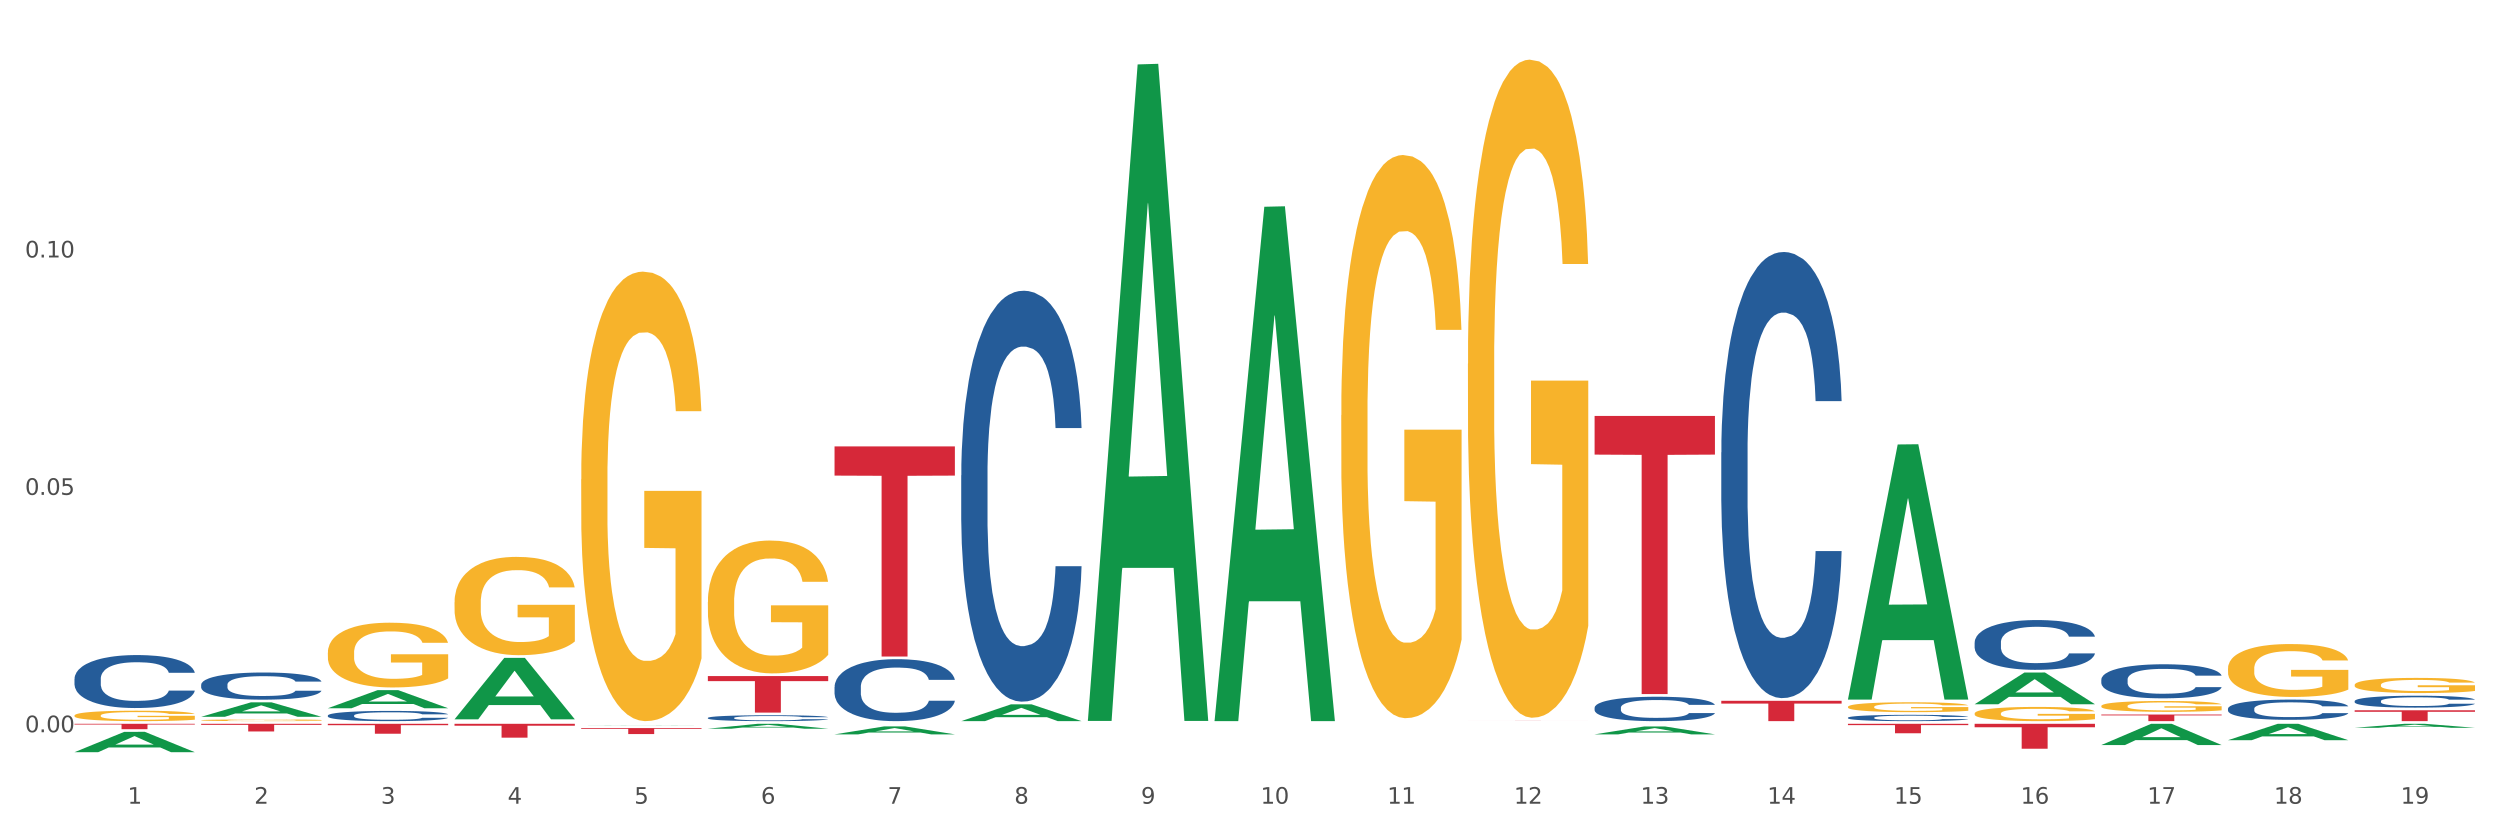 <?xml version="1.0" encoding="utf-8" standalone="no"?>
<!DOCTYPE svg PUBLIC "-//W3C//DTD SVG 1.1//EN"
  "http://www.w3.org/Graphics/SVG/1.1/DTD/svg11.dtd">
<svg xmlns:xlink="http://www.w3.org/1999/xlink" width="1080pt" height="360pt" viewBox="0 0 1080 360" xmlns="http://www.w3.org/2000/svg" version="1.1">
 <rect x="0" y="0" width="1080" height="360" fill="#333333" stroke="none"/>
 <defs>
  <style type="text/css">*{stroke-linejoin: round; stroke-linecap: butt}</style>
 </defs>
 <g id="figure_1">
  <g id="patch_1">
   <path d="M 0 360 
L 1080 360 
L 1080 0 
L 0 0 
z
" style="fill: #ffffff; stroke: #ffffff; stroke-linejoin: miter"/>
  </g>
  <g id="axes_1">
   <g id="matplotlib.axis_1">
    <g id="xtick_1">
     <g id="text_1">
      <!-- 1 -->
      <g style="fill: #4d4d4d" transform="translate(55.115 347.204) scale(0.096 -0.096)">
       <defs>
        <path id="DejaVuSans-31" d="M 794 531 
L 1825 531 
L 1825 4091 
L 703 3866 
L 703 4441 
L 1819 4666 
L 2450 4666 
L 2450 531 
L 3481 531 
L 3481 0 
L 794 0 
L 794 531 
z
" transform="scale(0.016)"/>
       </defs>
       <use xlink:href="#DejaVuSans-31"/>
      </g>
     </g>
    </g>
    <g id="xtick_2">
     <g id="text_2">
      <!-- 2 -->
      <g style="fill: #4d4d4d" transform="translate(109.839 347.204) scale(0.096 -0.096)">
       <defs>
        <path id="DejaVuSans-32" d="M 1228 531 
L 3431 531 
L 3431 0 
L 469 0 
L 469 531 
Q 828 903 1448 1529 
Q 2069 2156 2228 2338 
Q 2531 2678 2651 2914 
Q 2772 3150 2772 3378 
Q 2772 3750 2511 3984 
Q 2250 4219 1831 4219 
Q 1534 4219 1204 4116 
Q 875 4013 500 3803 
L 500 4441 
Q 881 4594 1212 4672 
Q 1544 4750 1819 4750 
Q 2544 4750 2975 4387 
Q 3406 4025 3406 3419 
Q 3406 3131 3298 2873 
Q 3191 2616 2906 2266 
Q 2828 2175 2409 1742 
Q 1991 1309 1228 531 
z
" transform="scale(0.016)"/>
       </defs>
       <use xlink:href="#DejaVuSans-32"/>
      </g>
     </g>
    </g>
    <g id="xtick_3">
     <g id="text_3">
      <!-- 3 -->
      <g style="fill: #4d4d4d" transform="translate(164.564 347.204) scale(0.096 -0.096)">
       <defs>
        <path id="DejaVuSans-33" d="M 2597 2516 
Q 3050 2419 3304 2112 
Q 3559 1806 3559 1356 
Q 3559 666 3084 287 
Q 2609 -91 1734 -91 
Q 1441 -91 1130 -33 
Q 819 25 488 141 
L 488 750 
Q 750 597 1062 519 
Q 1375 441 1716 441 
Q 2309 441 2620 675 
Q 2931 909 2931 1356 
Q 2931 1769 2642 2001 
Q 2353 2234 1838 2234 
L 1294 2234 
L 1294 2753 
L 1863 2753 
Q 2328 2753 2575 2939 
Q 2822 3125 2822 3475 
Q 2822 3834 2567 4026 
Q 2313 4219 1838 4219 
Q 1578 4219 1281 4162 
Q 984 4106 628 3988 
L 628 4550 
Q 988 4650 1302 4700 
Q 1616 4750 1894 4750 
Q 2613 4750 3031 4423 
Q 3450 4097 3450 3541 
Q 3450 3153 3228 2886 
Q 3006 2619 2597 2516 
z
" transform="scale(0.016)"/>
       </defs>
       <use xlink:href="#DejaVuSans-33"/>
      </g>
     </g>
    </g>
    <g id="xtick_4">
     <g id="text_4">
      <!-- 4 -->
      <g style="fill: #4d4d4d" transform="translate(219.288 347.204) scale(0.096 -0.096)">
       <defs>
        <path id="DejaVuSans-34" d="M 2419 4116 
L 825 1625 
L 2419 1625 
L 2419 4116 
z
M 2253 4666 
L 3047 4666 
L 3047 1625 
L 3713 1625 
L 3713 1100 
L 3047 1100 
L 3047 0 
L 2419 0 
L 2419 1100 
L 313 1100 
L 313 1709 
L 2253 4666 
z
" transform="scale(0.016)"/>
       </defs>
       <use xlink:href="#DejaVuSans-34"/>
      </g>
     </g>
    </g>
    <g id="xtick_5">
     <g id="text_5">
      <!-- 5 -->
      <g style="fill: #4d4d4d" transform="translate(274.012 347.204) scale(0.096 -0.096)">
       <defs>
        <path id="DejaVuSans-35" d="M 691 4666 
L 3169 4666 
L 3169 4134 
L 1269 4134 
L 1269 2991 
Q 1406 3038 1543 3061 
Q 1681 3084 1819 3084 
Q 2600 3084 3056 2656 
Q 3513 2228 3513 1497 
Q 3513 744 3044 326 
Q 2575 -91 1722 -91 
Q 1428 -91 1123 -41 
Q 819 9 494 109 
L 494 744 
Q 775 591 1075 516 
Q 1375 441 1709 441 
Q 2250 441 2565 725 
Q 2881 1009 2881 1497 
Q 2881 1984 2565 2268 
Q 2250 2553 1709 2553 
Q 1456 2553 1204 2497 
Q 953 2441 691 2322 
L 691 4666 
z
" transform="scale(0.016)"/>
       </defs>
       <use xlink:href="#DejaVuSans-35"/>
      </g>
     </g>
    </g>
    <g id="xtick_6">
     <g id="text_6">
      <!-- 6 -->
      <g style="fill: #4d4d4d" transform="translate(328.736 347.204) scale(0.096 -0.096)">
       <defs>
        <path id="DejaVuSans-36" d="M 2113 2584 
Q 1688 2584 1439 2293 
Q 1191 2003 1191 1497 
Q 1191 994 1439 701 
Q 1688 409 2113 409 
Q 2538 409 2786 701 
Q 3034 994 3034 1497 
Q 3034 2003 2786 2293 
Q 2538 2584 2113 2584 
z
M 3366 4563 
L 3366 3988 
Q 3128 4100 2886 4159 
Q 2644 4219 2406 4219 
Q 1781 4219 1451 3797 
Q 1122 3375 1075 2522 
Q 1259 2794 1537 2939 
Q 1816 3084 2150 3084 
Q 2853 3084 3261 2657 
Q 3669 2231 3669 1497 
Q 3669 778 3244 343 
Q 2819 -91 2113 -91 
Q 1303 -91 875 529 
Q 447 1150 447 2328 
Q 447 3434 972 4092 
Q 1497 4750 2381 4750 
Q 2619 4750 2861 4703 
Q 3103 4656 3366 4563 
z
" transform="scale(0.016)"/>
       </defs>
       <use xlink:href="#DejaVuSans-36"/>
      </g>
     </g>
    </g>
    <g id="xtick_7">
     <g id="text_7">
      <!-- 7 -->
      <g style="fill: #4d4d4d" transform="translate(383.461 347.204) scale(0.096 -0.096)">
       <defs>
        <path id="DejaVuSans-37" d="M 525 4666 
L 3525 4666 
L 3525 4397 
L 1831 0 
L 1172 0 
L 2766 4134 
L 525 4134 
L 525 4666 
z
" transform="scale(0.016)"/>
       </defs>
       <use xlink:href="#DejaVuSans-37"/>
      </g>
     </g>
    </g>
    <g id="xtick_8">
     <g id="text_8">
      <!-- 8 -->
      <g style="fill: #4d4d4d" transform="translate(438.185 347.204) scale(0.096 -0.096)">
       <defs>
        <path id="DejaVuSans-38" d="M 2034 2216 
Q 1584 2216 1326 1975 
Q 1069 1734 1069 1313 
Q 1069 891 1326 650 
Q 1584 409 2034 409 
Q 2484 409 2743 651 
Q 3003 894 3003 1313 
Q 3003 1734 2745 1975 
Q 2488 2216 2034 2216 
z
M 1403 2484 
Q 997 2584 770 2862 
Q 544 3141 544 3541 
Q 544 4100 942 4425 
Q 1341 4750 2034 4750 
Q 2731 4750 3128 4425 
Q 3525 4100 3525 3541 
Q 3525 3141 3298 2862 
Q 3072 2584 2669 2484 
Q 3125 2378 3379 2068 
Q 3634 1759 3634 1313 
Q 3634 634 3220 271 
Q 2806 -91 2034 -91 
Q 1263 -91 848 271 
Q 434 634 434 1313 
Q 434 1759 690 2068 
Q 947 2378 1403 2484 
z
M 1172 3481 
Q 1172 3119 1398 2916 
Q 1625 2713 2034 2713 
Q 2441 2713 2670 2916 
Q 2900 3119 2900 3481 
Q 2900 3844 2670 4047 
Q 2441 4250 2034 4250 
Q 1625 4250 1398 4047 
Q 1172 3844 1172 3481 
z
" transform="scale(0.016)"/>
       </defs>
       <use xlink:href="#DejaVuSans-38"/>
      </g>
     </g>
    </g>
    <g id="xtick_9">
     <g id="text_9">
      <!-- 9 -->
      <g style="fill: #4d4d4d" transform="translate(492.909 347.204) scale(0.096 -0.096)">
       <defs>
        <path id="DejaVuSans-39" d="M 703 97 
L 703 672 
Q 941 559 1184 500 
Q 1428 441 1663 441 
Q 2288 441 2617 861 
Q 2947 1281 2994 2138 
Q 2813 1869 2534 1725 
Q 2256 1581 1919 1581 
Q 1219 1581 811 2004 
Q 403 2428 403 3163 
Q 403 3881 828 4315 
Q 1253 4750 1959 4750 
Q 2769 4750 3195 4129 
Q 3622 3509 3622 2328 
Q 3622 1225 3098 567 
Q 2575 -91 1691 -91 
Q 1453 -91 1209 -44 
Q 966 3 703 97 
z
M 1959 2075 
Q 2384 2075 2632 2365 
Q 2881 2656 2881 3163 
Q 2881 3666 2632 3958 
Q 2384 4250 1959 4250 
Q 1534 4250 1286 3958 
Q 1038 3666 1038 3163 
Q 1038 2656 1286 2365 
Q 1534 2075 1959 2075 
z
" transform="scale(0.016)"/>
       </defs>
       <use xlink:href="#DejaVuSans-39"/>
      </g>
     </g>
    </g>
    <g id="xtick_10">
     <g id="text_10">
      <!-- 10 -->
      <g style="fill: #4d4d4d" transform="translate(544.58 347.204) scale(0.096 -0.096)">
       <defs>
        <path id="DejaVuSans-30" d="M 2034 4250 
Q 1547 4250 1301 3770 
Q 1056 3291 1056 2328 
Q 1056 1369 1301 889 
Q 1547 409 2034 409 
Q 2525 409 2770 889 
Q 3016 1369 3016 2328 
Q 3016 3291 2770 3770 
Q 2525 4250 2034 4250 
z
M 2034 4750 
Q 2819 4750 3233 4129 
Q 3647 3509 3647 2328 
Q 3647 1150 3233 529 
Q 2819 -91 2034 -91 
Q 1250 -91 836 529 
Q 422 1150 422 2328 
Q 422 3509 836 4129 
Q 1250 4750 2034 4750 
z
" transform="scale(0.016)"/>
       </defs>
       <use xlink:href="#DejaVuSans-31"/>
       <use xlink:href="#DejaVuSans-30" transform="translate(63.623 0)"/>
      </g>
     </g>
    </g>
    <g id="xtick_11">
     <g id="text_11">
      <!-- 11 -->
      <g style="fill: #4d4d4d" transform="translate(599.304 347.204) scale(0.096 -0.096)">
       <use xlink:href="#DejaVuSans-31"/>
       <use xlink:href="#DejaVuSans-31" transform="translate(63.623 0)"/>
      </g>
     </g>
    </g>
    <g id="xtick_12">
     <g id="text_12">
      <!-- 12 -->
      <g style="fill: #4d4d4d" transform="translate(654.028 347.204) scale(0.096 -0.096)">
       <use xlink:href="#DejaVuSans-31"/>
       <use xlink:href="#DejaVuSans-32" transform="translate(63.623 0)"/>
      </g>
     </g>
    </g>
    <g id="xtick_13">
     <g id="text_13">
      <!-- 13 -->
      <g style="fill: #4d4d4d" transform="translate(708.752 347.204) scale(0.096 -0.096)">
       <use xlink:href="#DejaVuSans-31"/>
       <use xlink:href="#DejaVuSans-33" transform="translate(63.623 0)"/>
      </g>
     </g>
    </g>
    <g id="xtick_14">
     <g id="text_14">
      <!-- 14 -->
      <g style="fill: #4d4d4d" transform="translate(763.477 347.204) scale(0.096 -0.096)">
       <use xlink:href="#DejaVuSans-31"/>
       <use xlink:href="#DejaVuSans-34" transform="translate(63.623 0)"/>
      </g>
     </g>
    </g>
    <g id="xtick_15">
     <g id="text_15">
      <!-- 15 -->
      <g style="fill: #4d4d4d" transform="translate(818.201 347.204) scale(0.096 -0.096)">
       <use xlink:href="#DejaVuSans-31"/>
       <use xlink:href="#DejaVuSans-35" transform="translate(63.623 0)"/>
      </g>
     </g>
    </g>
    <g id="xtick_16">
     <g id="text_16">
      <!-- 16 -->
      <g style="fill: #4d4d4d" transform="translate(872.925 347.204) scale(0.096 -0.096)">
       <use xlink:href="#DejaVuSans-31"/>
       <use xlink:href="#DejaVuSans-36" transform="translate(63.623 0)"/>
      </g>
     </g>
    </g>
    <g id="xtick_17">
     <g id="text_17">
      <!-- 17 -->
      <g style="fill: #4d4d4d" transform="translate(927.649 347.204) scale(0.096 -0.096)">
       <use xlink:href="#DejaVuSans-31"/>
       <use xlink:href="#DejaVuSans-37" transform="translate(63.623 0)"/>
      </g>
     </g>
    </g>
    <g id="xtick_18">
     <g id="text_18">
      <!-- 18 -->
      <g style="fill: #4d4d4d" transform="translate(982.374 347.204) scale(0.096 -0.096)">
       <use xlink:href="#DejaVuSans-31"/>
       <use xlink:href="#DejaVuSans-38" transform="translate(63.623 0)"/>
      </g>
     </g>
    </g>
    <g id="xtick_19">
     <g id="text_19">
      <!-- 19 -->
      <g style="fill: #4d4d4d" transform="translate(1037.098 347.204) scale(0.096 -0.096)">
       <use xlink:href="#DejaVuSans-31"/>
       <use xlink:href="#DejaVuSans-39" transform="translate(63.623 0)"/>
      </g>
     </g>
    </g>
    <g id="xtick_20"/>
    <g id="xtick_21"/>
    <g id="xtick_22"/>
    <g id="xtick_23"/>
    <g id="xtick_24"/>
    <g id="xtick_25"/>
    <g id="xtick_26"/>
    <g id="xtick_27"/>
    <g id="xtick_28"/>
    <g id="xtick_29"/>
    <g id="xtick_30"/>
    <g id="xtick_31"/>
    <g id="xtick_32"/>
    <g id="xtick_33"/>
    <g id="xtick_34"/>
    <g id="xtick_35"/>
    <g id="xtick_36"/>
    <g id="xtick_37"/>
   </g>
   <g id="matplotlib.axis_2">
    <g id="ytick_1">
     <g id="text_20">
      <!-- 0.00 -->
      <g style="fill: #4d4d4d" transform="translate(10.8 316.33) scale(0.096 -0.096)">
       <defs>
        <path id="DejaVuSans-2e" d="M 684 794 
L 1344 794 
L 1344 0 
L 684 0 
L 684 794 
z
" transform="scale(0.016)"/>
       </defs>
       <use xlink:href="#DejaVuSans-30"/>
       <use xlink:href="#DejaVuSans-2e" transform="translate(63.623 0)"/>
       <use xlink:href="#DejaVuSans-30" transform="translate(95.41 0)"/>
       <use xlink:href="#DejaVuSans-30" transform="translate(159.033 0)"/>
      </g>
     </g>
    </g>
    <g id="ytick_2">
     <g id="text_21">
      <!-- 0.05 -->
      <g style="fill: #4d4d4d" transform="translate(10.8 213.784) scale(0.096 -0.096)">
       <use xlink:href="#DejaVuSans-30"/>
       <use xlink:href="#DejaVuSans-2e" transform="translate(63.623 0)"/>
       <use xlink:href="#DejaVuSans-30" transform="translate(95.41 0)"/>
       <use xlink:href="#DejaVuSans-35" transform="translate(159.033 0)"/>
      </g>
     </g>
    </g>
    <g id="ytick_3">
     <g id="text_22">
      <!-- 0.10 -->
      <g style="fill: #4d4d4d" transform="translate(10.8 111.238) scale(0.096 -0.096)">
       <use xlink:href="#DejaVuSans-30"/>
       <use xlink:href="#DejaVuSans-2e" transform="translate(63.623 0)"/>
       <use xlink:href="#DejaVuSans-31" transform="translate(95.41 0)"/>
       <use xlink:href="#DejaVuSans-30" transform="translate(159.033 0)"/>
      </g>
     </g>
    </g>
    <g id="ytick_4"/>
    <g id="ytick_5"/>
    <g id="ytick_6"/>
   </g>
   <g id="PolyCollection_1">
    <path d="M 1017.212 302.862 
L 1017.273 302.857 
L 1017.273 302.725 
L 1017.458 302.547 
L 1018.134 302.217 
L 1018.994 301.968 
L 1020.469 301.676 
L 1021.268 301.554 
L 1022.312 301.418 
L 1024.463 301.196 
L 1026.921 301.008 
L 1028.642 300.905 
L 1029.932 300.839 
L 1032.821 300.721 
L 1034.48 300.67 
L 1036.2 300.627 
L 1037.675 300.599 
L 1040.133 300.566 
L 1042.1 300.552 
L 1044.374 300.547 
L 1046.279 300.552 
L 1048.798 300.571 
L 1052.485 300.627 
L 1053.899 300.66 
L 1055.804 300.717 
L 1057.77 300.792 
L 1059.368 300.867 
L 1061.211 300.975 
L 1063.116 301.116 
L 1064.96 301.295 
L 1066.25 301.46 
L 1067.295 301.634 
L 1068.217 301.846 
L 1068.893 302.076 
L 1069.2 302.269 
L 1057.954 302.269 
L 1057.647 302.095 
L 1057.033 301.907 
L 1056.418 301.78 
L 1055.742 301.676 
L 1054.697 301.559 
L 1053.776 301.483 
L 1052.239 301.394 
L 1050.826 301.338 
L 1049.658 301.305 
L 1048.245 301.276 
L 1045.234 301.248 
L 1043.083 301.248 
L 1041.731 301.258 
L 1040.072 301.281 
L 1038.659 301.314 
L 1036.999 301.37 
L 1035.709 301.432 
L 1034.418 301.512 
L 1033.681 301.568 
L 1032.575 301.672 
L 1031.837 301.756 
L 1030.854 301.902 
L 1030.301 302.006 
L 1029.318 302.274 
L 1028.888 302.471 
L 1028.703 302.608 
L 1028.58 302.758 
L 1028.58 303.492 
L 1028.949 303.821 
L 1029.256 303.963 
L 1029.748 304.123 
L 1030.67 304.33 
L 1032.022 304.532 
L 1033.435 304.678 
L 1034.603 304.767 
L 1035.709 304.833 
L 1036.815 304.885 
L 1038.167 304.932 
L 1039.273 304.96 
L 1040.932 304.988 
L 1042.899 305.002 
L 1044.435 305.002 
L 1047.569 304.979 
L 1048.982 304.955 
L 1050.334 304.922 
L 1051.809 304.871 
L 1052.977 304.814 
L 1053.653 304.772 
L 1054.759 304.682 
L 1055.619 304.588 
L 1056.357 304.48 
L 1056.848 304.386 
L 1057.401 304.245 
L 1057.831 304.085 
L 1057.954 304 
L 1069.2 304 
L 1068.954 304.17 
L 1068.524 304.334 
L 1067.664 304.555 
L 1066.988 304.682 
L 1065.943 304.838 
L 1064.837 304.969 
L 1063.301 305.115 
L 1061.887 305.223 
L 1060.412 305.318 
L 1058.815 305.402 
L 1055.926 305.52 
L 1054.882 305.553 
L 1052.67 305.609 
L 1050.949 305.642 
L 1048.429 305.675 
L 1045.848 305.694 
L 1043.145 305.699 
L 1040.748 305.689 
L 1038.105 305.661 
L 1036.446 305.633 
L 1034.603 305.59 
L 1032.452 305.524 
L 1030.424 305.445 
L 1028.519 305.35 
L 1026.737 305.242 
L 1025.078 305.12 
L 1022.927 304.918 
L 1021.329 304.72 
L 1020.162 304.537 
L 1019.363 304.381 
L 1018.564 304.184 
L 1018.134 304.047 
L 1017.458 303.718 
L 1017.212 303.412 
L 1017.212 302.862 
z
" clip-path="url(#pa2b8e212f5)" style="fill: #255c99"/>
    <path d="M 360.521 296.791 
L 360.582 296.767 
L 360.582 296.082 
L 360.766 295.153 
L 361.442 293.441 
L 362.303 292.146 
L 363.778 290.63 
L 364.576 289.994 
L 365.621 289.285 
L 367.772 288.136 
L 370.23 287.158 
L 371.951 286.62 
L 373.241 286.277 
L 376.129 285.666 
L 377.789 285.397 
L 379.509 285.177 
L 380.984 285.03 
L 383.442 284.859 
L 385.409 284.786 
L 387.682 284.761 
L 389.587 284.786 
L 392.107 284.884 
L 395.794 285.177 
L 397.207 285.348 
L 399.112 285.642 
L 401.079 286.033 
L 402.676 286.424 
L 404.52 286.986 
L 406.425 287.72 
L 408.269 288.649 
L 409.559 289.505 
L 410.604 290.41 
L 411.525 291.51 
L 412.201 292.708 
L 412.509 293.71 
L 401.263 293.71 
L 400.956 292.806 
L 400.341 291.828 
L 399.727 291.168 
L 399.051 290.63 
L 398.006 290.018 
L 397.084 289.627 
L 395.548 289.163 
L 394.135 288.869 
L 392.967 288.698 
L 391.554 288.551 
L 388.543 288.405 
L 386.392 288.405 
L 385.04 288.453 
L 383.381 288.576 
L 381.967 288.747 
L 380.308 289.04 
L 379.018 289.358 
L 377.727 289.774 
L 376.99 290.067 
L 375.884 290.605 
L 375.146 291.045 
L 374.163 291.803 
L 373.61 292.341 
L 372.627 293.735 
L 372.196 294.762 
L 372.012 295.471 
L 371.889 296.253 
L 371.889 300.068 
L 372.258 301.779 
L 372.565 302.513 
L 373.057 303.344 
L 373.979 304.42 
L 375.33 305.471 
L 376.744 306.229 
L 377.911 306.694 
L 379.018 307.036 
L 380.124 307.305 
L 381.476 307.55 
L 382.582 307.696 
L 384.241 307.843 
L 386.207 307.916 
L 387.744 307.916 
L 390.878 307.794 
L 392.291 307.672 
L 393.643 307.501 
L 395.118 307.232 
L 396.285 306.938 
L 396.961 306.718 
L 398.068 306.254 
L 398.928 305.765 
L 399.665 305.202 
L 400.157 304.713 
L 400.71 303.98 
L 401.14 303.148 
L 401.263 302.708 
L 412.509 302.708 
L 412.263 303.589 
L 411.833 304.444 
L 410.972 305.594 
L 410.296 306.254 
L 409.252 307.061 
L 408.146 307.745 
L 406.609 308.503 
L 405.196 309.066 
L 403.721 309.555 
L 402.123 309.995 
L 399.235 310.606 
L 398.19 310.777 
L 395.978 311.071 
L 394.258 311.242 
L 391.738 311.413 
L 389.157 311.511 
L 386.453 311.535 
L 384.057 311.486 
L 381.414 311.34 
L 379.755 311.193 
L 377.911 310.973 
L 375.761 310.63 
L 373.733 310.215 
L 371.828 309.726 
L 370.046 309.163 
L 368.386 308.528 
L 366.236 307.476 
L 364.638 306.449 
L 363.47 305.496 
L 362.671 304.689 
L 361.873 303.662 
L 361.442 302.953 
L 360.766 301.241 
L 360.521 299.652 
L 360.521 296.791 
z
" clip-path="url(#pa2b8e212f5)" style="fill: #255c99"/>
    <path d="M 415.245 205.361 
L 415.306 205.199 
L 415.306 200.66 
L 415.491 194.499 
L 416.167 183.151 
L 417.027 174.559 
L 418.502 164.508 
L 419.301 160.293 
L 420.345 155.592 
L 422.496 147.972 
L 424.954 141.488 
L 426.675 137.921 
L 427.965 135.651 
L 430.854 131.599 
L 432.513 129.815 
L 434.233 128.356 
L 435.708 127.384 
L 438.166 126.249 
L 440.133 125.762 
L 442.407 125.6 
L 444.312 125.762 
L 446.831 126.411 
L 450.518 128.356 
L 451.932 129.491 
L 453.837 131.436 
L 455.803 134.03 
L 457.401 136.624 
L 459.244 140.353 
L 461.149 145.216 
L 462.993 151.377 
L 464.283 157.051 
L 465.328 163.049 
L 466.25 170.344 
L 466.926 178.288 
L 467.233 184.935 
L 455.987 184.935 
L 455.68 178.936 
L 455.066 172.452 
L 454.451 168.075 
L 453.775 164.508 
L 452.73 160.455 
L 451.809 157.861 
L 450.272 154.781 
L 448.859 152.836 
L 447.691 151.701 
L 446.278 150.728 
L 443.267 149.756 
L 441.116 149.756 
L 439.764 150.08 
L 438.105 150.89 
L 436.692 152.025 
L 435.032 153.971 
L 433.742 156.078 
L 432.451 158.834 
L 431.714 160.779 
L 430.608 164.346 
L 429.87 167.264 
L 428.887 172.29 
L 428.334 175.856 
L 427.351 185.097 
L 426.921 191.906 
L 426.736 196.607 
L 426.613 201.795 
L 426.613 227.085 
L 426.982 238.433 
L 427.289 243.296 
L 427.781 248.808 
L 428.703 255.941 
L 430.055 262.912 
L 431.468 267.938 
L 432.636 271.018 
L 433.742 273.287 
L 434.848 275.071 
L 436.2 276.692 
L 437.306 277.665 
L 438.965 278.637 
L 440.932 279.124 
L 442.468 279.124 
L 445.602 278.313 
L 447.015 277.502 
L 448.367 276.368 
L 449.842 274.584 
L 451.01 272.639 
L 451.686 271.18 
L 452.792 268.1 
L 453.652 264.857 
L 454.39 261.129 
L 454.881 257.886 
L 455.434 253.023 
L 455.864 247.511 
L 455.987 244.593 
L 467.233 244.593 
L 466.987 250.429 
L 466.557 256.103 
L 465.697 263.723 
L 465.021 268.1 
L 463.976 273.45 
L 462.87 277.989 
L 461.334 283.014 
L 459.92 286.743 
L 458.445 289.985 
L 456.848 292.903 
L 453.959 296.956 
L 452.915 298.091 
L 450.702 300.036 
L 448.982 301.171 
L 446.462 302.306 
L 443.881 302.955 
L 441.178 303.117 
L 438.781 302.792 
L 436.138 301.82 
L 434.479 300.847 
L 432.636 299.388 
L 430.485 297.118 
L 428.457 294.362 
L 426.552 291.12 
L 424.77 287.391 
L 423.111 283.176 
L 420.96 276.206 
L 419.362 269.397 
L 418.195 263.074 
L 417.396 257.724 
L 416.597 250.916 
L 416.167 246.214 
L 415.491 234.866 
L 415.245 224.329 
L 415.245 205.361 
z
" clip-path="url(#pa2b8e212f5)" style="fill: #255c99"/>
    <path d="M 688.866 305.727 
L 688.928 305.717 
L 688.928 305.447 
L 689.112 305.081 
L 689.788 304.407 
L 690.648 303.896 
L 692.123 303.299 
L 692.922 303.049 
L 693.967 302.769 
L 696.118 302.316 
L 698.576 301.931 
L 700.296 301.719 
L 701.587 301.584 
L 704.475 301.344 
L 706.134 301.238 
L 707.855 301.151 
L 709.33 301.093 
L 711.788 301.026 
L 713.754 300.997 
L 716.028 300.987 
L 717.933 300.997 
L 720.452 301.035 
L 724.14 301.151 
L 725.553 301.218 
L 727.458 301.334 
L 729.424 301.488 
L 731.022 301.642 
L 732.866 301.864 
L 734.771 302.153 
L 736.614 302.519 
L 737.905 302.856 
L 738.949 303.212 
L 739.871 303.646 
L 740.547 304.118 
L 740.854 304.513 
L 729.609 304.513 
L 729.301 304.156 
L 728.687 303.771 
L 728.072 303.511 
L 727.396 303.299 
L 726.352 303.058 
L 725.43 302.904 
L 723.894 302.721 
L 722.48 302.605 
L 721.313 302.538 
L 719.899 302.48 
L 716.888 302.422 
L 714.737 302.422 
L 713.385 302.442 
L 711.726 302.49 
L 710.313 302.557 
L 708.654 302.673 
L 707.363 302.798 
L 706.073 302.962 
L 705.335 303.077 
L 704.229 303.289 
L 703.492 303.463 
L 702.509 303.761 
L 701.955 303.973 
L 700.972 304.522 
L 700.542 304.927 
L 700.358 305.206 
L 700.235 305.515 
L 700.235 307.017 
L 700.604 307.692 
L 700.911 307.981 
L 701.402 308.308 
L 702.324 308.732 
L 703.676 309.146 
L 705.09 309.445 
L 706.257 309.628 
L 707.363 309.763 
L 708.469 309.869 
L 709.821 309.965 
L 710.927 310.023 
L 712.587 310.081 
L 714.553 310.109 
L 716.089 310.109 
L 719.223 310.061 
L 720.637 310.013 
L 721.989 309.946 
L 723.464 309.84 
L 724.631 309.724 
L 725.307 309.637 
L 726.413 309.454 
L 727.274 309.262 
L 728.011 309.04 
L 728.503 308.848 
L 729.056 308.559 
L 729.486 308.231 
L 729.609 308.058 
L 740.854 308.058 
L 740.609 308.404 
L 740.178 308.742 
L 739.318 309.194 
L 738.642 309.454 
L 737.597 309.772 
L 736.491 310.042 
L 734.955 310.341 
L 733.542 310.562 
L 732.067 310.755 
L 730.469 310.928 
L 727.581 311.169 
L 726.536 311.237 
L 724.324 311.352 
L 722.603 311.42 
L 720.084 311.487 
L 717.503 311.526 
L 714.799 311.535 
L 712.402 311.516 
L 709.76 311.458 
L 708.101 311.4 
L 706.257 311.314 
L 704.106 311.179 
L 702.078 311.015 
L 700.173 310.822 
L 698.391 310.601 
L 696.732 310.35 
L 694.581 309.936 
L 692.984 309.531 
L 691.816 309.156 
L 691.017 308.838 
L 690.218 308.433 
L 689.788 308.154 
L 689.112 307.48 
L 688.866 306.854 
L 688.866 305.727 
z
" clip-path="url(#pa2b8e212f5)" style="fill: #255c99"/>
    <path d="M 743.591 195.457 
L 743.652 195.281 
L 743.652 190.353 
L 743.836 183.665 
L 744.512 171.344 
L 745.373 162.015 
L 746.848 151.103 
L 747.646 146.526 
L 748.691 141.422 
L 750.842 133.149 
L 753.3 126.109 
L 755.021 122.237 
L 756.311 119.773 
L 759.199 115.372 
L 760.858 113.436 
L 762.579 111.852 
L 764.054 110.796 
L 766.512 109.564 
L 768.478 109.036 
L 770.752 108.86 
L 772.657 109.036 
L 775.177 109.74 
L 778.864 111.852 
L 780.277 113.084 
L 782.182 115.196 
L 784.149 118.013 
L 785.746 120.829 
L 787.59 124.877 
L 789.495 130.157 
L 791.338 136.846 
L 792.629 143.006 
L 793.674 149.518 
L 794.595 157.439 
L 795.271 166.064 
L 795.579 173.28 
L 784.333 173.28 
L 784.026 166.768 
L 783.411 159.727 
L 782.797 154.975 
L 782.121 151.103 
L 781.076 146.702 
L 780.154 143.886 
L 778.618 140.542 
L 777.205 138.43 
L 776.037 137.198 
L 774.624 136.142 
L 771.613 135.086 
L 769.462 135.086 
L 768.11 135.438 
L 766.451 136.318 
L 765.037 137.55 
L 763.378 139.662 
L 762.088 141.95 
L 760.797 144.942 
L 760.06 147.054 
L 758.953 150.927 
L 758.216 154.095 
L 757.233 159.551 
L 756.68 163.423 
L 755.697 173.456 
L 755.266 180.848 
L 755.082 185.953 
L 754.959 191.585 
L 754.959 219.043 
L 755.328 231.363 
L 755.635 236.644 
L 756.127 242.628 
L 757.048 250.373 
L 758.4 257.941 
L 759.814 263.397 
L 760.981 266.742 
L 762.088 269.206 
L 763.194 271.142 
L 764.546 272.902 
L 765.652 273.958 
L 767.311 275.014 
L 769.277 275.542 
L 770.814 275.542 
L 773.948 274.662 
L 775.361 273.782 
L 776.713 272.55 
L 778.188 270.614 
L 779.355 268.502 
L 780.031 266.918 
L 781.138 263.573 
L 781.998 260.053 
L 782.735 256.005 
L 783.227 252.485 
L 783.78 247.204 
L 784.21 241.22 
L 784.333 238.052 
L 795.579 238.052 
L 795.333 244.388 
L 794.903 250.549 
L 794.042 258.821 
L 793.366 263.573 
L 792.322 269.382 
L 791.216 274.31 
L 789.679 279.766 
L 788.266 283.815 
L 786.791 287.335 
L 785.193 290.503 
L 782.305 294.903 
L 781.26 296.135 
L 779.048 298.248 
L 777.327 299.48 
L 774.808 300.712 
L 772.227 301.416 
L 769.523 301.592 
L 767.127 301.24 
L 764.484 300.184 
L 762.825 299.128 
L 760.981 297.544 
L 758.831 295.079 
L 756.803 292.087 
L 754.898 288.567 
L 753.116 284.519 
L 751.456 279.942 
L 749.306 272.374 
L 747.708 264.982 
L 746.54 258.117 
L 745.741 252.309 
L 744.943 244.916 
L 744.512 239.812 
L 743.836 227.491 
L 743.591 216.051 
L 743.591 195.457 
z
" clip-path="url(#pa2b8e212f5)" style="fill: #255c99"/>
    <path d="M 798.315 310.031 
L 798.376 310.028 
L 798.376 309.958 
L 798.561 309.863 
L 799.237 309.689 
L 800.097 309.557 
L 801.572 309.402 
L 802.371 309.337 
L 803.415 309.265 
L 805.566 309.147 
L 808.024 309.048 
L 809.745 308.993 
L 811.035 308.958 
L 813.924 308.895 
L 815.583 308.868 
L 817.303 308.846 
L 818.778 308.831 
L 821.236 308.813 
L 823.203 308.806 
L 825.476 308.803 
L 827.381 308.806 
L 829.901 308.816 
L 833.588 308.846 
L 835.001 308.863 
L 836.906 308.893 
L 838.873 308.933 
L 840.471 308.973 
L 842.314 309.03 
L 844.219 309.105 
L 846.063 309.2 
L 847.353 309.287 
L 848.398 309.379 
L 849.32 309.492 
L 849.996 309.614 
L 850.303 309.716 
L 839.057 309.716 
L 838.75 309.624 
L 838.135 309.524 
L 837.521 309.457 
L 836.845 309.402 
L 835.8 309.34 
L 834.879 309.3 
L 833.342 309.252 
L 831.929 309.222 
L 830.761 309.205 
L 829.348 309.19 
L 826.337 309.175 
L 824.186 309.175 
L 822.834 309.18 
L 821.175 309.192 
L 819.761 309.21 
L 818.102 309.24 
L 816.812 309.272 
L 815.521 309.315 
L 814.784 309.345 
L 813.678 309.399 
L 812.94 309.444 
L 811.957 309.522 
L 811.404 309.577 
L 810.421 309.719 
L 809.991 309.824 
L 809.806 309.896 
L 809.683 309.976 
L 809.683 310.365 
L 810.052 310.54 
L 810.359 310.614 
L 810.851 310.699 
L 811.773 310.809 
L 813.125 310.916 
L 814.538 310.994 
L 815.706 311.041 
L 816.812 311.076 
L 817.918 311.104 
L 819.27 311.128 
L 820.376 311.143 
L 822.035 311.158 
L 824.002 311.166 
L 825.538 311.166 
L 828.672 311.153 
L 830.085 311.141 
L 831.437 311.123 
L 832.912 311.096 
L 834.08 311.066 
L 834.756 311.044 
L 835.862 310.996 
L 836.722 310.946 
L 837.46 310.889 
L 837.951 310.839 
L 838.504 310.764 
L 838.934 310.679 
L 839.057 310.634 
L 850.303 310.634 
L 850.057 310.724 
L 849.627 310.812 
L 848.767 310.929 
L 848.091 310.996 
L 847.046 311.079 
L 845.94 311.148 
L 844.404 311.226 
L 842.99 311.283 
L 841.515 311.333 
L 839.918 311.378 
L 837.029 311.44 
L 835.985 311.458 
L 833.772 311.488 
L 832.052 311.505 
L 829.532 311.523 
L 826.951 311.533 
L 824.247 311.535 
L 821.851 311.53 
L 819.208 311.515 
L 817.549 311.5 
L 815.706 311.478 
L 813.555 311.443 
L 811.527 311.4 
L 809.622 311.351 
L 807.84 311.293 
L 806.181 311.228 
L 804.03 311.121 
L 802.432 311.016 
L 801.265 310.919 
L 800.466 310.837 
L 799.667 310.732 
L 799.237 310.659 
L 798.561 310.485 
L 798.315 310.323 
L 798.315 310.031 
z
" clip-path="url(#pa2b8e212f5)" style="fill: #255c99"/>
    <path d="M 853.039 277.527 
L 853.101 277.508 
L 853.101 276.958 
L 853.285 276.211 
L 853.961 274.836 
L 854.821 273.795 
L 856.296 272.577 
L 857.095 272.067 
L 858.14 271.497 
L 860.29 270.574 
L 862.748 269.788 
L 864.469 269.356 
L 865.76 269.081 
L 868.648 268.59 
L 870.307 268.374 
L 872.028 268.197 
L 873.503 268.079 
L 875.961 267.942 
L 877.927 267.883 
L 880.201 267.863 
L 882.106 267.883 
L 884.625 267.961 
L 888.312 268.197 
L 889.726 268.335 
L 891.631 268.57 
L 893.597 268.885 
L 895.195 269.199 
L 897.038 269.651 
L 898.943 270.24 
L 900.787 270.986 
L 902.077 271.674 
L 903.122 272.401 
L 904.044 273.284 
L 904.72 274.247 
L 905.027 275.052 
L 893.782 275.052 
L 893.474 274.326 
L 892.86 273.54 
L 892.245 273.009 
L 891.569 272.577 
L 890.525 272.086 
L 889.603 271.772 
L 888.067 271.399 
L 886.653 271.163 
L 885.486 271.026 
L 884.072 270.908 
L 881.061 270.79 
L 878.91 270.79 
L 877.558 270.829 
L 875.899 270.927 
L 874.486 271.065 
L 872.827 271.301 
L 871.536 271.556 
L 870.246 271.89 
L 869.508 272.126 
L 868.402 272.558 
L 867.665 272.911 
L 866.681 273.52 
L 866.128 273.952 
L 865.145 275.072 
L 864.715 275.897 
L 864.531 276.467 
L 864.408 277.095 
L 864.408 280.159 
L 864.776 281.534 
L 865.084 282.124 
L 865.575 282.791 
L 866.497 283.656 
L 867.849 284.5 
L 869.262 285.109 
L 870.43 285.483 
L 871.536 285.758 
L 872.642 285.974 
L 873.994 286.17 
L 875.1 286.288 
L 876.759 286.406 
L 878.726 286.465 
L 880.262 286.465 
L 883.396 286.366 
L 884.81 286.268 
L 886.162 286.131 
L 887.636 285.915 
L 888.804 285.679 
L 889.48 285.502 
L 890.586 285.129 
L 891.446 284.736 
L 892.184 284.284 
L 892.675 283.891 
L 893.228 283.302 
L 893.659 282.634 
L 893.782 282.281 
L 905.027 282.281 
L 904.781 282.988 
L 904.351 283.675 
L 903.491 284.599 
L 902.815 285.129 
L 901.77 285.777 
L 900.664 286.327 
L 899.128 286.936 
L 897.714 287.388 
L 896.24 287.781 
L 894.642 288.134 
L 891.754 288.625 
L 890.709 288.763 
L 888.497 288.999 
L 886.776 289.136 
L 884.257 289.274 
L 881.676 289.352 
L 878.972 289.372 
L 876.575 289.332 
L 873.933 289.215 
L 872.273 289.097 
L 870.43 288.92 
L 868.279 288.645 
L 866.251 288.311 
L 864.346 287.918 
L 862.564 287.466 
L 860.905 286.956 
L 858.754 286.111 
L 857.156 285.286 
L 855.989 284.52 
L 855.19 283.872 
L 854.391 283.047 
L 853.961 282.477 
L 853.285 281.102 
L 853.039 279.825 
L 853.039 277.527 
z
" clip-path="url(#pa2b8e212f5)" style="fill: #255c99"/>
    <path d="M 907.763 293.577 
L 907.825 293.563 
L 907.825 293.187 
L 908.009 292.676 
L 908.685 291.735 
L 909.545 291.023 
L 911.02 290.19 
L 911.819 289.84 
L 912.864 289.45 
L 915.015 288.819 
L 917.473 288.281 
L 919.193 287.985 
L 920.484 287.797 
L 923.372 287.461 
L 925.031 287.313 
L 926.752 287.192 
L 928.227 287.112 
L 930.685 287.018 
L 932.651 286.977 
L 934.925 286.964 
L 936.83 286.977 
L 939.35 287.031 
L 943.037 287.192 
L 944.45 287.287 
L 946.355 287.448 
L 948.321 287.663 
L 949.919 287.878 
L 951.763 288.187 
L 953.668 288.59 
L 955.511 289.101 
L 956.802 289.571 
L 957.846 290.069 
L 958.768 290.674 
L 959.444 291.332 
L 959.751 291.883 
L 948.506 291.883 
L 948.199 291.386 
L 947.584 290.848 
L 946.97 290.485 
L 946.294 290.19 
L 945.249 289.854 
L 944.327 289.639 
L 942.791 289.383 
L 941.377 289.222 
L 940.21 289.128 
L 938.796 289.047 
L 935.785 288.967 
L 933.635 288.967 
L 932.283 288.993 
L 930.623 289.061 
L 929.21 289.155 
L 927.551 289.316 
L 926.26 289.491 
L 924.97 289.719 
L 924.232 289.881 
L 923.126 290.176 
L 922.389 290.418 
L 921.406 290.835 
L 920.853 291.13 
L 919.869 291.897 
L 919.439 292.461 
L 919.255 292.851 
L 919.132 293.281 
L 919.132 295.378 
L 919.501 296.318 
L 919.808 296.722 
L 920.3 297.179 
L 921.221 297.77 
L 922.573 298.348 
L 923.987 298.765 
L 925.154 299.02 
L 926.26 299.208 
L 927.366 299.356 
L 928.718 299.49 
L 929.825 299.571 
L 931.484 299.652 
L 933.45 299.692 
L 934.986 299.692 
L 938.12 299.625 
L 939.534 299.558 
L 940.886 299.464 
L 942.361 299.316 
L 943.528 299.154 
L 944.204 299.033 
L 945.31 298.778 
L 946.171 298.509 
L 946.908 298.2 
L 947.4 297.931 
L 947.953 297.528 
L 948.383 297.071 
L 948.506 296.829 
L 959.751 296.829 
L 959.506 297.313 
L 959.075 297.783 
L 958.215 298.415 
L 957.539 298.778 
L 956.495 299.222 
L 955.388 299.598 
L 953.852 300.015 
L 952.439 300.324 
L 950.964 300.593 
L 949.366 300.834 
L 946.478 301.17 
L 945.433 301.265 
L 943.221 301.426 
L 941.5 301.52 
L 938.981 301.614 
L 936.4 301.668 
L 933.696 301.681 
L 931.299 301.654 
L 928.657 301.574 
L 926.998 301.493 
L 925.154 301.372 
L 923.003 301.184 
L 920.975 300.955 
L 919.07 300.687 
L 917.288 300.377 
L 915.629 300.028 
L 913.478 299.45 
L 911.881 298.886 
L 910.713 298.361 
L 909.914 297.918 
L 909.115 297.353 
L 908.685 296.964 
L 908.009 296.023 
L 907.763 295.149 
L 907.763 293.577 
z
" clip-path="url(#pa2b8e212f5)" style="fill: #255c99"/>
    <path d="M 962.488 306.154 
L 962.549 306.146 
L 962.549 305.923 
L 962.733 305.619 
L 963.409 305.061 
L 964.27 304.639 
L 965.745 304.144 
L 966.543 303.937 
L 967.588 303.706 
L 969.739 303.331 
L 972.197 303.012 
L 973.918 302.836 
L 975.208 302.725 
L 978.096 302.525 
L 979.756 302.438 
L 981.476 302.366 
L 982.951 302.318 
L 985.409 302.262 
L 987.376 302.238 
L 989.649 302.23 
L 991.554 302.238 
L 994.074 302.27 
L 997.761 302.366 
L 999.174 302.422 
L 1001.079 302.517 
L 1003.046 302.645 
L 1004.643 302.773 
L 1006.487 302.956 
L 1008.392 303.195 
L 1010.236 303.498 
L 1011.526 303.777 
L 1012.571 304.072 
L 1013.492 304.431 
L 1014.168 304.822 
L 1014.476 305.149 
L 1003.23 305.149 
L 1002.923 304.854 
L 1002.308 304.535 
L 1001.694 304.32 
L 1001.018 304.144 
L 999.973 303.945 
L 999.051 303.817 
L 997.515 303.666 
L 996.102 303.57 
L 994.934 303.514 
L 993.521 303.466 
L 990.51 303.419 
L 988.359 303.419 
L 987.007 303.435 
L 985.348 303.474 
L 983.934 303.53 
L 982.275 303.626 
L 980.985 303.73 
L 979.694 303.865 
L 978.957 303.961 
L 977.851 304.136 
L 977.113 304.28 
L 976.13 304.527 
L 975.577 304.702 
L 974.594 305.157 
L 974.163 305.492 
L 973.979 305.723 
L 973.856 305.978 
L 973.856 307.222 
L 974.225 307.781 
L 974.532 308.02 
L 975.024 308.291 
L 975.946 308.642 
L 977.298 308.985 
L 978.711 309.232 
L 979.878 309.383 
L 980.985 309.495 
L 982.091 309.583 
L 983.443 309.663 
L 984.549 309.71 
L 986.208 309.758 
L 988.174 309.782 
L 989.711 309.782 
L 992.845 309.742 
L 994.258 309.702 
L 995.61 309.647 
L 997.085 309.559 
L 998.253 309.463 
L 998.928 309.391 
L 1000.035 309.24 
L 1000.895 309.08 
L 1001.632 308.897 
L 1002.124 308.737 
L 1002.677 308.498 
L 1003.107 308.227 
L 1003.23 308.084 
L 1014.476 308.084 
L 1014.23 308.371 
L 1013.8 308.65 
L 1012.939 309.025 
L 1012.263 309.24 
L 1011.219 309.503 
L 1010.113 309.726 
L 1008.576 309.974 
L 1007.163 310.157 
L 1005.688 310.316 
L 1004.09 310.46 
L 1001.202 310.659 
L 1000.158 310.715 
L 997.945 310.811 
L 996.225 310.867 
L 993.705 310.922 
L 991.124 310.954 
L 988.42 310.962 
L 986.024 310.946 
L 983.381 310.899 
L 981.722 310.851 
L 979.878 310.779 
L 977.728 310.667 
L 975.7 310.532 
L 973.795 310.372 
L 972.013 310.189 
L 970.353 309.981 
L 968.203 309.639 
L 966.605 309.304 
L 965.437 308.993 
L 964.638 308.73 
L 963.84 308.395 
L 963.409 308.163 
L 962.733 307.605 
L 962.488 307.087 
L 962.488 306.154 
z
" clip-path="url(#pa2b8e212f5)" style="fill: #255c99"/>
    <path d="M 32.175 293.27 
L 32.236 293.249 
L 32.236 292.664 
L 32.421 291.869 
L 33.097 290.406 
L 33.957 289.298 
L 35.432 288.003 
L 36.231 287.459 
L 37.275 286.853 
L 39.426 285.871 
L 41.884 285.035 
L 43.605 284.575 
L 44.895 284.282 
L 47.784 283.76 
L 49.443 283.53 
L 51.164 283.342 
L 52.638 283.216 
L 55.096 283.07 
L 57.063 283.007 
L 59.337 282.986 
L 61.242 283.007 
L 63.761 283.091 
L 67.448 283.342 
L 68.862 283.488 
L 70.767 283.739 
L 72.733 284.073 
L 74.331 284.407 
L 76.174 284.888 
L 78.079 285.515 
L 79.923 286.31 
L 81.213 287.041 
L 82.258 287.814 
L 83.18 288.755 
L 83.856 289.779 
L 84.163 290.636 
L 72.917 290.636 
L 72.61 289.863 
L 71.996 289.027 
L 71.381 288.462 
L 70.705 288.003 
L 69.66 287.48 
L 68.739 287.146 
L 67.202 286.748 
L 65.789 286.498 
L 64.621 286.351 
L 63.208 286.226 
L 60.197 286.101 
L 58.046 286.101 
L 56.694 286.142 
L 55.035 286.247 
L 53.622 286.393 
L 51.962 286.644 
L 50.672 286.916 
L 49.381 287.271 
L 48.644 287.522 
L 47.538 287.982 
L 46.8 288.358 
L 45.817 289.006 
L 45.264 289.466 
L 44.281 290.657 
L 43.851 291.535 
L 43.666 292.141 
L 43.544 292.81 
L 43.544 296.07 
L 43.912 297.534 
L 44.22 298.161 
L 44.711 298.871 
L 45.633 299.791 
L 46.985 300.69 
L 48.398 301.338 
L 49.566 301.735 
L 50.672 302.027 
L 51.778 302.257 
L 53.13 302.466 
L 54.236 302.592 
L 55.895 302.717 
L 57.862 302.78 
L 59.398 302.78 
L 62.532 302.675 
L 63.945 302.571 
L 65.297 302.425 
L 66.772 302.195 
L 67.94 301.944 
L 68.616 301.756 
L 69.722 301.359 
L 70.582 300.941 
L 71.32 300.46 
L 71.811 300.042 
L 72.364 299.415 
L 72.795 298.704 
L 72.917 298.328 
L 84.163 298.328 
L 83.917 299.08 
L 83.487 299.812 
L 82.627 300.794 
L 81.951 301.359 
L 80.906 302.048 
L 79.8 302.634 
L 78.264 303.281 
L 76.85 303.762 
L 75.375 304.18 
L 73.778 304.556 
L 70.89 305.079 
L 69.845 305.225 
L 67.633 305.476 
L 65.912 305.622 
L 63.392 305.769 
L 60.811 305.852 
L 58.108 305.873 
L 55.711 305.831 
L 53.069 305.706 
L 51.409 305.581 
L 49.566 305.393 
L 47.415 305.1 
L 45.387 304.745 
L 43.482 304.327 
L 41.7 303.846 
L 40.041 303.302 
L 37.89 302.404 
L 36.292 301.526 
L 35.125 300.711 
L 34.326 300.021 
L 33.527 299.143 
L 33.097 298.537 
L 32.421 297.074 
L 32.175 295.715 
L 32.175 293.27 
z
" clip-path="url(#pa2b8e212f5)" style="fill: #255c99"/>
    <path d="M 86.899 295.793 
L 86.961 295.783 
L 86.961 295.483 
L 87.145 295.075 
L 87.821 294.325 
L 88.681 293.757 
L 90.156 293.093 
L 90.955 292.814 
L 92 292.503 
L 94.151 291.999 
L 96.609 291.571 
L 98.329 291.335 
L 99.62 291.185 
L 102.508 290.917 
L 104.167 290.799 
L 105.888 290.703 
L 107.363 290.638 
L 109.821 290.563 
L 111.787 290.531 
L 114.061 290.521 
L 115.966 290.531 
L 118.485 290.574 
L 122.172 290.703 
L 123.586 290.778 
L 125.491 290.906 
L 127.457 291.078 
L 129.055 291.249 
L 130.899 291.496 
L 132.804 291.817 
L 134.647 292.225 
L 135.938 292.6 
L 136.982 292.996 
L 137.904 293.478 
L 138.58 294.004 
L 138.887 294.443 
L 127.642 294.443 
L 127.334 294.046 
L 126.72 293.618 
L 126.105 293.328 
L 125.429 293.093 
L 124.385 292.825 
L 123.463 292.653 
L 121.927 292.45 
L 120.513 292.321 
L 119.346 292.246 
L 117.932 292.182 
L 114.921 292.117 
L 112.77 292.117 
L 111.418 292.139 
L 109.759 292.192 
L 108.346 292.267 
L 106.687 292.396 
L 105.396 292.535 
L 104.106 292.718 
L 103.368 292.846 
L 102.262 293.082 
L 101.525 293.275 
L 100.542 293.607 
L 99.988 293.843 
L 99.005 294.454 
L 98.575 294.904 
L 98.391 295.215 
L 98.268 295.558 
L 98.268 297.229 
L 98.637 297.98 
L 98.944 298.301 
L 99.435 298.665 
L 100.357 299.137 
L 101.709 299.598 
L 103.122 299.93 
L 104.29 300.134 
L 105.396 300.284 
L 106.502 300.402 
L 107.854 300.509 
L 108.96 300.573 
L 110.62 300.637 
L 112.586 300.67 
L 114.122 300.67 
L 117.256 300.616 
L 118.67 300.562 
L 120.022 300.487 
L 121.497 300.369 
L 122.664 300.241 
L 123.34 300.144 
L 124.446 299.941 
L 125.307 299.726 
L 126.044 299.48 
L 126.536 299.266 
L 127.089 298.944 
L 127.519 298.58 
L 127.642 298.387 
L 138.887 298.387 
L 138.642 298.773 
L 138.211 299.148 
L 137.351 299.651 
L 136.675 299.941 
L 135.63 300.294 
L 134.524 300.595 
L 132.988 300.927 
L 131.575 301.173 
L 130.1 301.388 
L 128.502 301.581 
L 125.614 301.848 
L 124.569 301.923 
L 122.357 302.052 
L 120.636 302.127 
L 118.117 302.202 
L 115.536 302.245 
L 112.832 302.256 
L 110.435 302.234 
L 107.793 302.17 
L 106.134 302.106 
L 104.29 302.009 
L 102.139 301.859 
L 100.111 301.677 
L 98.206 301.463 
L 96.424 301.216 
L 94.765 300.937 
L 92.614 300.477 
L 91.017 300.027 
L 89.849 299.609 
L 89.05 299.255 
L 88.251 298.805 
L 87.821 298.494 
L 87.145 297.744 
L 86.899 297.047 
L 86.899 295.793 
z
" clip-path="url(#pa2b8e212f5)" style="fill: #255c99"/>
    <path d="M 141.624 309.1 
L 141.685 309.096 
L 141.685 308.983 
L 141.869 308.83 
L 142.545 308.547 
L 143.406 308.333 
L 144.88 308.083 
L 145.679 307.978 
L 146.724 307.861 
L 148.875 307.671 
L 151.333 307.51 
L 153.054 307.421 
L 154.344 307.364 
L 157.232 307.263 
L 158.891 307.219 
L 160.612 307.183 
L 162.087 307.158 
L 164.545 307.13 
L 166.511 307.118 
L 168.785 307.114 
L 170.69 307.118 
L 173.21 307.134 
L 176.897 307.183 
L 178.31 307.211 
L 180.215 307.259 
L 182.182 307.324 
L 183.779 307.389 
L 185.623 307.481 
L 187.528 307.603 
L 189.371 307.756 
L 190.662 307.897 
L 191.707 308.047 
L 192.628 308.228 
L 193.304 308.426 
L 193.612 308.592 
L 182.366 308.592 
L 182.059 308.442 
L 181.444 308.281 
L 180.83 308.172 
L 180.154 308.083 
L 179.109 307.982 
L 178.187 307.917 
L 176.651 307.841 
L 175.238 307.792 
L 174.07 307.764 
L 172.657 307.74 
L 169.645 307.716 
L 167.495 307.716 
L 166.143 307.724 
L 164.484 307.744 
L 163.07 307.772 
L 161.411 307.821 
L 160.12 307.873 
L 158.83 307.942 
L 158.093 307.99 
L 156.986 308.079 
L 156.249 308.152 
L 155.266 308.277 
L 154.713 308.366 
L 153.73 308.596 
L 153.299 308.765 
L 153.115 308.882 
L 152.992 309.012 
L 152.992 309.642 
L 153.361 309.924 
L 153.668 310.045 
L 154.16 310.183 
L 155.081 310.36 
L 156.433 310.534 
L 157.847 310.659 
L 159.014 310.736 
L 160.12 310.792 
L 161.227 310.837 
L 162.579 310.877 
L 163.685 310.901 
L 165.344 310.925 
L 167.31 310.938 
L 168.847 310.938 
L 171.981 310.917 
L 173.394 310.897 
L 174.746 310.869 
L 176.221 310.825 
L 177.388 310.776 
L 178.064 310.74 
L 179.17 310.663 
L 180.031 310.582 
L 180.768 310.489 
L 181.26 310.409 
L 181.813 310.288 
L 182.243 310.15 
L 182.366 310.078 
L 193.612 310.078 
L 193.366 310.223 
L 192.936 310.364 
L 192.075 310.554 
L 191.399 310.663 
L 190.355 310.796 
L 189.249 310.909 
L 187.712 311.034 
L 186.299 311.127 
L 184.824 311.208 
L 183.226 311.281 
L 180.338 311.382 
L 179.293 311.41 
L 177.081 311.458 
L 175.36 311.487 
L 172.841 311.515 
L 170.26 311.531 
L 167.556 311.535 
L 165.16 311.527 
L 162.517 311.503 
L 160.858 311.479 
L 159.014 311.442 
L 156.864 311.386 
L 154.836 311.317 
L 152.931 311.236 
L 151.149 311.143 
L 149.489 311.039 
L 147.339 310.865 
L 145.741 310.695 
L 144.573 310.538 
L 143.774 310.405 
L 142.975 310.235 
L 142.545 310.118 
L 141.869 309.835 
L 141.624 309.573 
L 141.624 309.1 
z
" clip-path="url(#pa2b8e212f5)" style="fill: #255c99"/>
    <path d="M 305.796 310.128 
L 305.858 310.126 
L 305.858 310.061 
L 306.042 309.972 
L 306.718 309.809 
L 307.578 309.685 
L 309.053 309.54 
L 309.852 309.48 
L 310.897 309.412 
L 313.048 309.302 
L 315.506 309.209 
L 317.226 309.158 
L 318.517 309.125 
L 321.405 309.067 
L 323.064 309.041 
L 324.785 309.02 
L 326.26 309.006 
L 328.718 308.99 
L 330.684 308.983 
L 332.958 308.981 
L 334.863 308.983 
L 337.382 308.992 
L 341.07 309.02 
L 342.483 309.037 
L 344.388 309.064 
L 346.354 309.102 
L 347.952 309.139 
L 349.796 309.193 
L 351.701 309.263 
L 353.544 309.351 
L 354.835 309.433 
L 355.879 309.519 
L 356.801 309.624 
L 357.477 309.739 
L 357.784 309.834 
L 346.539 309.834 
L 346.232 309.748 
L 345.617 309.655 
L 345.002 309.592 
L 344.327 309.54 
L 343.282 309.482 
L 342.36 309.445 
L 340.824 309.4 
L 339.41 309.372 
L 338.243 309.356 
L 336.829 309.342 
L 333.818 309.328 
L 331.667 309.328 
L 330.316 309.333 
L 328.656 309.344 
L 327.243 309.361 
L 325.584 309.389 
L 324.293 309.419 
L 323.003 309.459 
L 322.265 309.487 
L 321.159 309.538 
L 320.422 309.58 
L 319.439 309.652 
L 318.886 309.704 
L 317.902 309.837 
L 317.472 309.935 
L 317.288 310.002 
L 317.165 310.077 
L 317.165 310.441 
L 317.534 310.604 
L 317.841 310.674 
L 318.332 310.754 
L 319.254 310.856 
L 320.606 310.957 
L 322.02 311.029 
L 323.187 311.073 
L 324.293 311.106 
L 325.399 311.132 
L 326.751 311.155 
L 327.857 311.169 
L 329.517 311.183 
L 331.483 311.19 
L 333.019 311.19 
L 336.153 311.178 
L 337.567 311.167 
L 338.919 311.15 
L 340.394 311.125 
L 341.561 311.097 
L 342.237 311.076 
L 343.343 311.031 
L 344.204 310.985 
L 344.941 310.931 
L 345.433 310.884 
L 345.986 310.814 
L 346.416 310.735 
L 346.539 310.693 
L 357.784 310.693 
L 357.539 310.777 
L 357.108 310.859 
L 356.248 310.968 
L 355.572 311.031 
L 354.527 311.108 
L 353.421 311.174 
L 351.885 311.246 
L 350.472 311.3 
L 348.997 311.346 
L 347.399 311.388 
L 344.511 311.446 
L 343.466 311.463 
L 341.254 311.491 
L 339.533 311.507 
L 337.014 311.523 
L 334.433 311.533 
L 331.729 311.535 
L 329.332 311.53 
L 326.69 311.516 
L 325.031 311.502 
L 323.187 311.481 
L 321.036 311.449 
L 319.008 311.409 
L 317.103 311.363 
L 315.321 311.309 
L 313.662 311.248 
L 311.511 311.148 
L 309.914 311.05 
L 308.746 310.959 
L 307.947 310.882 
L 307.148 310.784 
L 306.718 310.716 
L 306.042 310.553 
L 305.796 310.401 
L 305.796 310.128 
z
" clip-path="url(#pa2b8e212f5)" style="fill: #255c99"/>
    <path d="M 907.763 308.665 
L 959.751 308.665 
L 959.751 309.063 
L 939.301 309.066 
L 939.301 311.535 
L 928.09 311.535 
L 928.09 309.066 
L 907.763 309.063 
L 907.763 308.667 
L 907.763 308.665 
z
" clip-path="url(#pa2b8e212f5)" style="fill: #d62839"/>
    <path d="M 1017.212 306.846 
L 1069.2 306.846 
L 1069.2 307.498 
L 1048.75 307.502 
L 1048.75 311.535 
L 1037.539 311.535 
L 1037.539 307.502 
L 1017.212 307.498 
L 1017.212 306.851 
L 1017.212 306.846 
z
" clip-path="url(#pa2b8e212f5)" style="fill: #d62839"/>
    <path d="M 688.866 179.696 
L 740.854 179.696 
L 740.854 196.392 
L 720.404 196.505 
L 720.404 299.839 
L 709.193 299.839 
L 709.193 196.505 
L 688.866 196.392 
L 688.866 179.809 
L 688.866 179.696 
z
" clip-path="url(#pa2b8e212f5)" style="fill: #d62839"/>
    <path d="M 743.591 302.739 
L 795.579 302.739 
L 795.579 303.962 
L 775.128 303.97 
L 775.128 311.535 
L 763.918 311.535 
L 763.918 303.97 
L 743.591 303.962 
L 743.591 302.748 
L 743.591 302.739 
z
" clip-path="url(#pa2b8e212f5)" style="fill: #d62839"/>
    <path d="M 798.315 312.683 
L 850.303 312.683 
L 850.303 313.25 
L 829.853 313.254 
L 829.853 316.763 
L 818.642 316.763 
L 818.642 313.254 
L 798.315 313.25 
L 798.315 312.687 
L 798.315 312.683 
z
" clip-path="url(#pa2b8e212f5)" style="fill: #d62839"/>
    <path d="M 634.142 311.22 
L 686.13 311.22 
L 686.13 311.226 
L 665.68 311.226 
L 665.68 311.263 
L 654.469 311.263 
L 654.469 311.226 
L 634.142 311.226 
L 634.142 311.22 
L 634.142 311.22 
z
" clip-path="url(#pa2b8e212f5)" style="fill: #d62839"/>
    <path d="M 86.899 309.648 
L 86.953 309.642 
L 108.391 303.409 
L 117.288 303.403 
L 138.887 309.659 
L 128.597 309.659 
L 123.934 308.203 
L 101.799 308.203 
L 101.638 308.226 
L 97.136 309.659 
L 86.899 309.659 
L 86.899 309.648 
L 104.586 307.333 
L 121.147 307.327 
L 112.947 304.737 
L 112.84 304.725 
L 112.733 304.743 
L 104.532 307.327 
L 104.586 307.333 
L 86.899 309.648 
z
" clip-path="url(#pa2b8e212f5)" style="fill: #109648"/>
    <path d="M 141.624 305.952 
L 141.677 305.944 
L 163.116 298.139 
L 172.012 298.132 
L 193.612 305.966 
L 183.321 305.966 
L 178.658 304.142 
L 156.523 304.142 
L 156.362 304.171 
L 151.86 305.966 
L 141.624 305.966 
L 141.624 305.952 
L 159.31 303.053 
L 175.871 303.046 
L 167.671 299.802 
L 167.564 299.787 
L 167.457 299.809 
L 159.257 303.046 
L 159.31 303.053 
L 141.624 305.952 
z
" clip-path="url(#pa2b8e212f5)" style="fill: #109648"/>
    <path d="M 196.348 310.715 
L 196.401 310.69 
L 217.84 284.212 
L 226.737 284.187 
L 248.336 310.765 
L 238.045 310.765 
L 233.383 304.576 
L 211.247 304.576 
L 211.087 304.676 
L 206.585 310.765 
L 196.348 310.765 
L 196.348 310.715 
L 214.034 300.883 
L 230.596 300.858 
L 222.395 289.852 
L 222.288 289.802 
L 222.181 289.877 
L 213.981 300.858 
L 214.034 300.883 
L 196.348 310.715 
z
" clip-path="url(#pa2b8e212f5)" style="fill: #109648"/>
    <path d="M 251.072 313.372 
L 251.126 313.371 
L 272.564 313.283 
L 281.461 313.283 
L 303.06 313.372 
L 292.77 313.372 
L 288.107 313.351 
L 265.972 313.351 
L 265.811 313.351 
L 261.309 313.372 
L 251.072 313.372 
L 251.072 313.372 
L 268.759 313.339 
L 285.32 313.339 
L 277.12 313.302 
L 277.013 313.302 
L 276.905 313.302 
L 268.705 313.339 
L 268.759 313.339 
L 251.072 313.372 
z
" clip-path="url(#pa2b8e212f5)" style="fill: #109648"/>
    <path d="M 305.796 314.798 
L 305.85 314.796 
L 327.288 312.685 
L 336.185 312.683 
L 357.784 314.801 
L 347.494 314.801 
L 342.831 314.308 
L 320.696 314.308 
L 320.535 314.316 
L 316.033 314.801 
L 305.796 314.801 
L 305.796 314.798 
L 323.483 314.014 
L 340.044 314.012 
L 331.844 313.134 
L 331.737 313.13 
L 331.63 313.136 
L 323.429 314.012 
L 323.483 314.014 
L 305.796 314.798 
z
" clip-path="url(#pa2b8e212f5)" style="fill: #109648"/>
    <path d="M 360.521 317.244 
L 360.574 317.241 
L 382.013 313.795 
L 390.91 313.791 
L 412.509 317.25 
L 402.218 317.25 
L 397.555 316.445 
L 375.42 316.445 
L 375.26 316.458 
L 370.757 317.25 
L 360.521 317.25 
L 360.521 317.244 
L 378.207 315.964 
L 394.768 315.961 
L 386.568 314.529 
L 386.461 314.522 
L 386.354 314.532 
L 378.154 315.961 
L 378.207 315.964 
L 360.521 317.244 
z
" clip-path="url(#pa2b8e212f5)" style="fill: #109648"/>
    <path d="M 415.245 311.521 
L 415.299 311.515 
L 436.737 304.271 
L 445.634 304.264 
L 467.233 311.535 
L 456.943 311.535 
L 452.28 309.842 
L 430.145 309.842 
L 429.984 309.869 
L 425.482 311.535 
L 415.245 311.535 
L 415.245 311.521 
L 432.932 308.832 
L 449.493 308.825 
L 441.293 305.814 
L 441.185 305.8 
L 441.078 305.821 
L 432.878 308.825 
L 432.932 308.832 
L 415.245 311.521 
z
" clip-path="url(#pa2b8e212f5)" style="fill: #109648"/>
    <path d="M 469.969 310.902 
L 470.023 310.635 
L 491.461 27.828 
L 500.358 27.562 
L 521.957 311.435 
L 511.667 311.435 
L 507.004 245.331 
L 484.869 245.331 
L 484.708 246.397 
L 480.206 311.435 
L 469.969 311.435 
L 469.969 310.902 
L 487.656 205.882 
L 504.217 205.615 
L 496.017 88.068 
L 495.91 87.535 
L 495.802 88.335 
L 487.602 205.615 
L 487.656 205.882 
L 469.969 310.902 
z
" clip-path="url(#pa2b8e212f5)" style="fill: #109648"/>
    <path d="M 524.693 311.117 
L 524.747 310.909 
L 546.185 89.32 
L 555.082 89.111 
L 576.682 311.535 
L 566.391 311.535 
L 561.728 259.741 
L 539.593 259.741 
L 539.432 260.576 
L 534.93 311.535 
L 524.693 311.535 
L 524.693 311.117 
L 542.38 228.831 
L 558.941 228.622 
L 550.741 136.519 
L 550.634 136.102 
L 550.527 136.728 
L 542.327 228.622 
L 542.38 228.831 
L 524.693 311.117 
z
" clip-path="url(#pa2b8e212f5)" style="fill: #109648"/>
    <path d="M 688.866 317.242 
L 688.92 317.239 
L 710.358 313.824 
L 719.255 313.821 
L 740.854 317.248 
L 730.564 317.248 
L 725.901 316.45 
L 703.766 316.45 
L 703.605 316.463 
L 699.103 317.248 
L 688.866 317.248 
L 688.866 317.242 
L 706.553 315.974 
L 723.114 315.971 
L 714.914 314.552 
L 714.807 314.545 
L 714.7 314.555 
L 706.499 315.971 
L 706.553 315.974 
L 688.866 317.242 
z
" clip-path="url(#pa2b8e212f5)" style="fill: #109648"/>
    <path d="M 798.315 302.025 
L 798.368 301.922 
L 819.807 192.009 
L 828.704 191.905 
L 850.303 302.232 
L 840.012 302.232 
L 835.35 276.541 
L 813.215 276.541 
L 813.054 276.955 
L 808.552 302.232 
L 798.315 302.232 
L 798.315 302.025 
L 816.002 261.209 
L 832.563 261.106 
L 824.362 215.421 
L 824.255 215.214 
L 824.148 215.524 
L 815.948 261.106 
L 816.002 261.209 
L 798.315 302.025 
z
" clip-path="url(#pa2b8e212f5)" style="fill: #109648"/>
    <path d="M 853.039 304.217 
L 853.093 304.204 
L 874.531 290.532 
L 883.428 290.519 
L 905.027 304.243 
L 894.737 304.243 
L 890.074 301.047 
L 867.939 301.047 
L 867.778 301.099 
L 863.276 304.243 
L 853.039 304.243 
L 853.039 304.217 
L 870.726 299.14 
L 887.287 299.127 
L 879.087 293.445 
L 878.98 293.419 
L 878.872 293.457 
L 870.672 299.127 
L 870.726 299.14 
L 853.039 304.217 
z
" clip-path="url(#pa2b8e212f5)" style="fill: #109648"/>
    <path d="M 907.763 321.845 
L 907.817 321.837 
L 929.255 312.691 
L 938.152 312.683 
L 959.751 321.862 
L 949.461 321.862 
L 944.798 319.725 
L 922.663 319.725 
L 922.502 319.759 
L 918 321.862 
L 907.763 321.862 
L 907.763 321.845 
L 925.45 318.449 
L 942.011 318.441 
L 933.811 314.639 
L 933.704 314.622 
L 933.597 314.648 
L 925.396 318.441 
L 925.45 318.449 
L 907.763 321.845 
z
" clip-path="url(#pa2b8e212f5)" style="fill: #109648"/>
    <path d="M 32.175 312.683 
L 84.163 312.683 
L 84.163 313.005 
L 63.713 313.007 
L 63.713 315.001 
L 52.502 315.001 
L 52.502 313.007 
L 32.175 313.005 
L 32.175 312.685 
L 32.175 312.683 
z
" clip-path="url(#pa2b8e212f5)" style="fill: #d62839"/>
    <path d="M 86.899 312.683 
L 138.887 312.683 
L 138.887 313.144 
L 118.437 313.147 
L 118.437 315.998 
L 107.226 315.998 
L 107.226 313.147 
L 86.899 313.144 
L 86.899 312.686 
L 86.899 312.683 
z
" clip-path="url(#pa2b8e212f5)" style="fill: #d62839"/>
    <path d="M 141.624 312.683 
L 193.612 312.683 
L 193.612 313.279 
L 173.161 313.283 
L 173.161 316.976 
L 161.951 316.976 
L 161.951 313.283 
L 141.624 313.279 
L 141.624 312.687 
L 141.624 312.683 
z
" clip-path="url(#pa2b8e212f5)" style="fill: #d62839"/>
    <path d="M 196.348 312.683 
L 248.336 312.683 
L 248.336 313.517 
L 227.886 313.522 
L 227.886 318.683 
L 216.675 318.683 
L 216.675 313.522 
L 196.348 313.517 
L 196.348 312.688 
L 196.348 312.683 
z
" clip-path="url(#pa2b8e212f5)" style="fill: #d62839"/>
    <path d="M 251.072 314.519 
L 303.06 314.519 
L 303.06 314.881 
L 282.61 314.884 
L 282.61 317.124 
L 271.399 317.124 
L 271.399 314.884 
L 251.072 314.881 
L 251.072 314.522 
L 251.072 314.519 
z
" clip-path="url(#pa2b8e212f5)" style="fill: #d62839"/>
    <path d="M 305.796 292.056 
L 357.784 292.056 
L 357.784 294.248 
L 337.334 294.263 
L 337.334 307.833 
L 326.123 307.833 
L 326.123 294.263 
L 305.796 294.248 
L 305.796 292.07 
L 305.796 292.056 
z
" clip-path="url(#pa2b8e212f5)" style="fill: #d62839"/>
    <path d="M 360.521 192.849 
L 412.509 192.849 
L 412.509 205.462 
L 392.058 205.547 
L 392.058 283.614 
L 380.848 283.614 
L 380.848 205.547 
L 360.521 205.462 
L 360.521 192.934 
L 360.521 192.849 
z
" clip-path="url(#pa2b8e212f5)" style="fill: #d62839"/>
    <path d="M 962.488 319.752 
L 962.541 319.745 
L 983.98 312.689 
L 992.877 312.683 
L 1014.476 319.765 
L 1004.185 319.765 
L 999.522 318.116 
L 977.387 318.116 
L 977.227 318.142 
L 972.724 319.765 
L 962.488 319.765 
L 962.488 319.752 
L 980.174 317.132 
L 996.735 317.125 
L 988.535 314.192 
L 988.428 314.179 
L 988.321 314.199 
L 980.121 317.125 
L 980.174 317.132 
L 962.488 319.752 
z
" clip-path="url(#pa2b8e212f5)" style="fill: #109648"/>
    <path d="M 1017.212 314.405 
L 1017.266 314.403 
L 1038.704 312.684 
L 1047.601 312.683 
L 1069.2 314.408 
L 1058.91 314.408 
L 1054.247 314.006 
L 1032.112 314.006 
L 1031.951 314.013 
L 1027.449 314.408 
L 1017.212 314.408 
L 1017.212 314.405 
L 1034.899 313.767 
L 1051.46 313.765 
L 1043.26 313.051 
L 1043.152 313.047 
L 1043.045 313.052 
L 1034.845 313.765 
L 1034.899 313.767 
L 1017.212 314.405 
z
" clip-path="url(#pa2b8e212f5)" style="fill: #109648"/>
    <path d="M 907.763 304.995 
L 907.825 304.991 
L 907.825 304.837 
L 907.948 304.704 
L 908.561 304.383 
L 909.482 304.118 
L 910.157 303.976 
L 910.832 303.861 
L 911.63 303.745 
L 912.612 303.625 
L 914.392 303.45 
L 915.497 303.36 
L 916.847 303.266 
L 919.303 303.129 
L 921.083 303.052 
L 922.924 302.987 
L 925.932 302.91 
L 927.896 302.876 
L 929.983 302.85 
L 932.499 302.833 
L 934.402 302.829 
L 938.576 302.842 
L 942.136 302.88 
L 943.854 302.91 
L 946.064 302.962 
L 947.23 302.996 
L 949.133 303.064 
L 951.097 303.154 
L 952.447 303.231 
L 954.473 303.377 
L 956.007 303.522 
L 957.419 303.702 
L 958.156 303.826 
L 958.708 303.942 
L 959.199 304.075 
L 959.69 304.285 
L 948.642 304.285 
L 948.212 304.135 
L 947.537 303.993 
L 946.555 303.856 
L 945.696 303.771 
L 944.223 303.664 
L 942.872 303.595 
L 941.46 303.544 
L 939.742 303.501 
L 938.392 303.48 
L 936.489 303.463 
L 932.745 303.467 
L 930.228 303.501 
L 928.51 303.544 
L 927.405 303.582 
L 926.423 303.625 
L 925.318 303.685 
L 924.029 303.775 
L 923.108 303.856 
L 922.187 303.959 
L 921.451 304.062 
L 920.776 304.182 
L 920.223 304.31 
L 919.794 304.443 
L 919.425 304.606 
L 919.119 304.875 
L 919.119 305.462 
L 919.241 305.595 
L 919.548 305.77 
L 919.916 305.903 
L 920.53 306.061 
L 921.083 306.168 
L 922.126 306.322 
L 923.292 306.451 
L 924.213 306.532 
L 925.134 306.601 
L 926.73 306.695 
L 928.51 306.772 
L 930.044 306.819 
L 932.131 306.862 
L 933.543 306.879 
L 934.77 306.888 
L 937.778 306.888 
L 939.926 306.875 
L 942.32 306.845 
L 944.161 306.806 
L 945.696 306.759 
L 947.414 306.682 
L 948.519 306.609 
L 948.519 305.714 
L 935.016 305.71 
L 935.016 305.115 
L 959.751 305.115 
L 959.751 306.862 
L 958.708 306.952 
L 957.542 307.033 
L 956.314 307.106 
L 954.473 307.196 
L 952.263 307.281 
L 950.299 307.341 
L 948.212 307.393 
L 945.757 307.44 
L 942.565 307.483 
L 940.601 307.5 
L 938.146 307.513 
L 935.261 307.517 
L 932.745 307.508 
L 930.29 307.487 
L 927.712 307.448 
L 925.195 307.393 
L 923.292 307.337 
L 921.39 307.269 
L 919.364 307.179 
L 917.768 307.093 
L 916.541 307.016 
L 915.19 306.917 
L 913.717 306.789 
L 912.612 306.673 
L 911.63 306.554 
L 910.587 306.399 
L 909.85 306.267 
L 909.114 306.1 
L 908.684 305.976 
L 908.193 305.783 
L 907.825 305.513 
L 907.763 304.995 
z
" clip-path="url(#pa2b8e212f5)" style="fill: #f7b32b"/>
    <path d="M 32.175 309.107 
L 32.236 309.103 
L 32.236 308.954 
L 32.359 308.827 
L 32.973 308.517 
L 33.894 308.262 
L 34.569 308.126 
L 35.244 308.014 
L 36.042 307.903 
L 37.024 307.788 
L 38.804 307.619 
L 39.909 307.532 
L 41.259 307.441 
L 43.714 307.31 
L 45.494 307.235 
L 47.336 307.173 
L 50.343 307.099 
L 52.307 307.066 
L 54.394 307.042 
L 56.911 307.025 
L 58.814 307.021 
L 62.987 307.033 
L 66.547 307.07 
L 68.266 307.099 
L 70.476 307.149 
L 71.642 307.182 
L 73.544 307.248 
L 75.509 307.334 
L 76.859 307.408 
L 78.884 307.549 
L 80.419 307.689 
L 81.831 307.862 
L 82.567 307.981 
L 83.12 308.093 
L 83.611 308.221 
L 84.102 308.423 
L 73.053 308.423 
L 72.624 308.278 
L 71.949 308.142 
L 70.967 308.01 
L 70.107 307.928 
L 68.634 307.825 
L 67.284 307.759 
L 65.872 307.709 
L 64.153 307.668 
L 62.803 307.648 
L 60.9 307.631 
L 57.156 307.635 
L 54.64 307.668 
L 52.921 307.709 
L 51.816 307.747 
L 50.834 307.788 
L 49.729 307.845 
L 48.44 307.932 
L 47.52 308.01 
L 46.599 308.109 
L 45.863 308.208 
L 45.187 308.324 
L 44.635 308.447 
L 44.205 308.575 
L 43.837 308.732 
L 43.53 308.992 
L 43.53 309.556 
L 43.653 309.684 
L 43.96 309.853 
L 44.328 309.981 
L 44.942 310.133 
L 45.494 310.237 
L 46.538 310.385 
L 47.704 310.509 
L 48.625 310.587 
L 49.545 310.653 
L 51.141 310.744 
L 52.921 310.818 
L 54.456 310.863 
L 56.542 310.904 
L 57.954 310.921 
L 59.182 310.929 
L 62.189 310.929 
L 64.338 310.917 
L 66.731 310.888 
L 68.573 310.851 
L 70.107 310.805 
L 71.826 310.731 
L 72.931 310.661 
L 72.931 309.8 
L 59.427 309.795 
L 59.427 309.222 
L 84.163 309.222 
L 84.163 310.904 
L 83.12 310.991 
L 81.953 311.069 
L 80.726 311.139 
L 78.884 311.226 
L 76.675 311.308 
L 74.711 311.366 
L 72.624 311.416 
L 70.169 311.461 
L 66.977 311.502 
L 65.013 311.519 
L 62.558 311.531 
L 59.673 311.535 
L 57.156 311.527 
L 54.701 311.506 
L 52.123 311.469 
L 49.607 311.416 
L 47.704 311.362 
L 45.801 311.296 
L 43.776 311.209 
L 42.18 311.127 
L 40.952 311.053 
L 39.602 310.958 
L 38.129 310.834 
L 37.024 310.723 
L 36.042 310.608 
L 34.998 310.459 
L 34.262 310.331 
L 33.525 310.171 
L 33.096 310.051 
L 32.605 309.866 
L 32.236 309.606 
L 32.175 309.107 
z
" clip-path="url(#pa2b8e212f5)" style="fill: #f7b32b"/>
    <path d="M 86.899 311.143 
L 86.961 311.143 
L 86.961 311.119 
L 87.083 311.098 
L 87.697 311.048 
L 88.618 311.007 
L 89.293 310.985 
L 89.968 310.967 
L 90.766 310.949 
L 91.748 310.931 
L 93.528 310.903 
L 94.633 310.889 
L 95.983 310.875 
L 98.439 310.854 
L 100.219 310.842 
L 102.06 310.832 
L 105.067 310.82 
L 107.032 310.814 
L 109.118 310.81 
L 111.635 310.808 
L 113.538 310.807 
L 117.712 310.809 
L 121.272 310.815 
L 122.99 310.82 
L 125.2 310.828 
L 126.366 310.833 
L 128.269 310.844 
L 130.233 310.858 
L 131.583 310.87 
L 133.609 310.892 
L 135.143 310.915 
L 136.555 310.943 
L 137.291 310.962 
L 137.844 310.98 
L 138.335 311.001 
L 138.826 311.033 
L 127.778 311.033 
L 127.348 311.01 
L 126.673 310.988 
L 125.691 310.967 
L 124.832 310.953 
L 123.358 310.937 
L 122.008 310.926 
L 120.596 310.918 
L 118.878 310.911 
L 117.527 310.908 
L 115.625 310.905 
L 111.881 310.906 
L 109.364 310.911 
L 107.645 310.918 
L 106.541 310.924 
L 105.559 310.931 
L 104.454 310.94 
L 103.165 310.954 
L 102.244 310.967 
L 101.323 310.983 
L 100.587 310.999 
L 99.912 311.017 
L 99.359 311.037 
L 98.93 311.058 
L 98.561 311.083 
L 98.254 311.125 
L 98.254 311.216 
L 98.377 311.237 
L 98.684 311.264 
L 99.052 311.284 
L 99.666 311.309 
L 100.219 311.326 
L 101.262 311.35 
L 102.428 311.37 
L 103.349 311.382 
L 104.27 311.393 
L 105.865 311.407 
L 107.645 311.419 
L 109.18 311.427 
L 111.267 311.433 
L 112.678 311.436 
L 113.906 311.437 
L 116.914 311.437 
L 119.062 311.435 
L 121.456 311.431 
L 123.297 311.425 
L 124.832 311.417 
L 126.55 311.405 
L 127.655 311.394 
L 127.655 311.255 
L 114.152 311.255 
L 114.152 311.162 
L 138.887 311.162 
L 138.887 311.433 
L 137.844 311.447 
L 136.678 311.46 
L 135.45 311.471 
L 133.609 311.485 
L 131.399 311.499 
L 129.435 311.508 
L 127.348 311.516 
L 124.893 311.523 
L 121.701 311.53 
L 119.737 311.532 
L 117.282 311.534 
L 114.397 311.535 
L 111.881 311.534 
L 109.425 311.53 
L 106.847 311.525 
L 104.331 311.516 
L 102.428 311.507 
L 100.525 311.497 
L 98.5 311.483 
L 96.904 311.469 
L 95.676 311.457 
L 94.326 311.442 
L 92.853 311.422 
L 91.748 311.404 
L 90.766 311.386 
L 89.723 311.362 
L 88.986 311.341 
L 88.25 311.315 
L 87.82 311.296 
L 87.329 311.266 
L 86.961 311.224 
L 86.899 311.143 
z
" clip-path="url(#pa2b8e212f5)" style="fill: #f7b32b"/>
    <path d="M 141.624 281.932 
L 141.685 281.906 
L 141.685 280.986 
L 141.808 280.194 
L 142.421 278.278 
L 143.342 276.693 
L 144.017 275.85 
L 144.693 275.16 
L 145.49 274.47 
L 146.472 273.754 
L 148.252 272.706 
L 149.357 272.17 
L 150.708 271.608 
L 153.163 270.79 
L 154.943 270.33 
L 156.784 269.946 
L 159.792 269.486 
L 161.756 269.282 
L 163.843 269.129 
L 166.359 269.026 
L 168.262 269.001 
L 172.436 269.078 
L 175.996 269.308 
L 177.714 269.486 
L 179.924 269.793 
L 181.09 269.998 
L 182.993 270.406 
L 184.957 270.943 
L 186.308 271.403 
L 188.333 272.272 
L 189.867 273.141 
L 191.279 274.214 
L 192.016 274.955 
L 192.568 275.645 
L 193.059 276.438 
L 193.55 277.69 
L 182.502 277.69 
L 182.072 276.795 
L 181.397 275.952 
L 180.415 275.134 
L 179.556 274.623 
L 178.083 273.984 
L 176.732 273.575 
L 175.321 273.269 
L 173.602 273.013 
L 172.252 272.885 
L 170.349 272.783 
L 166.605 272.809 
L 164.088 273.013 
L 162.37 273.269 
L 161.265 273.499 
L 160.283 273.754 
L 159.178 274.112 
L 157.889 274.649 
L 156.968 275.134 
L 156.048 275.748 
L 155.311 276.361 
L 154.636 277.076 
L 154.083 277.843 
L 153.654 278.635 
L 153.286 279.606 
L 152.979 281.216 
L 152.979 284.718 
L 153.101 285.51 
L 153.408 286.558 
L 153.777 287.35 
L 154.39 288.295 
L 154.943 288.934 
L 155.986 289.854 
L 157.152 290.621 
L 158.073 291.106 
L 158.994 291.515 
L 160.59 292.078 
L 162.37 292.538 
L 163.904 292.819 
L 165.991 293.074 
L 167.403 293.176 
L 168.63 293.228 
L 171.638 293.228 
L 173.786 293.151 
L 176.18 292.972 
L 178.021 292.742 
L 179.556 292.461 
L 181.274 292.001 
L 182.379 291.566 
L 182.379 286.225 
L 168.876 286.2 
L 168.876 282.648 
L 193.612 282.648 
L 193.612 293.074 
L 192.568 293.611 
L 191.402 294.096 
L 190.174 294.531 
L 188.333 295.068 
L 186.123 295.579 
L 184.159 295.937 
L 182.072 296.243 
L 179.617 296.524 
L 176.425 296.78 
L 174.461 296.882 
L 172.006 296.959 
L 169.121 296.984 
L 166.605 296.933 
L 164.15 296.805 
L 161.572 296.575 
L 159.055 296.243 
L 157.152 295.911 
L 155.25 295.502 
L 153.224 294.965 
L 151.628 294.454 
L 150.401 293.994 
L 149.05 293.406 
L 147.577 292.64 
L 146.472 291.95 
L 145.49 291.234 
L 144.447 290.314 
L 143.71 289.522 
L 142.974 288.525 
L 142.544 287.784 
L 142.053 286.634 
L 141.685 285.024 
L 141.624 281.932 
z
" clip-path="url(#pa2b8e212f5)" style="fill: #f7b32b"/>
    <path d="M 196.348 260.196 
L 196.409 260.158 
L 196.409 258.761 
L 196.532 257.559 
L 197.146 254.65 
L 198.066 252.246 
L 198.742 250.966 
L 199.417 249.919 
L 200.215 248.872 
L 201.197 247.786 
L 202.977 246.196 
L 204.082 245.382 
L 205.432 244.528 
L 207.887 243.287 
L 209.667 242.589 
L 211.508 242.007 
L 214.516 241.309 
L 216.48 240.999 
L 218.567 240.766 
L 221.084 240.611 
L 222.986 240.573 
L 227.16 240.689 
L 230.72 241.038 
L 232.439 241.309 
L 234.648 241.775 
L 235.815 242.085 
L 237.717 242.706 
L 239.681 243.52 
L 241.032 244.218 
L 243.057 245.537 
L 244.592 246.855 
L 246.003 248.484 
L 246.74 249.609 
L 247.292 250.656 
L 247.783 251.858 
L 248.275 253.758 
L 237.226 253.758 
L 236.797 252.401 
L 236.121 251.121 
L 235.139 249.88 
L 234.28 249.105 
L 232.807 248.135 
L 231.457 247.515 
L 230.045 247.049 
L 228.326 246.661 
L 226.976 246.467 
L 225.073 246.312 
L 221.329 246.351 
L 218.813 246.661 
L 217.094 247.049 
L 215.989 247.398 
L 215.007 247.786 
L 213.902 248.329 
L 212.613 249.143 
L 211.693 249.88 
L 210.772 250.811 
L 210.035 251.742 
L 209.36 252.828 
L 208.808 253.991 
L 208.378 255.193 
L 208.01 256.667 
L 207.703 259.11 
L 207.703 264.424 
L 207.826 265.626 
L 208.133 267.216 
L 208.501 268.418 
L 209.115 269.853 
L 209.667 270.823 
L 210.711 272.219 
L 211.877 273.382 
L 212.797 274.119 
L 213.718 274.74 
L 215.314 275.593 
L 217.094 276.291 
L 218.628 276.718 
L 220.715 277.105 
L 222.127 277.261 
L 223.355 277.338 
L 226.362 277.338 
L 228.51 277.222 
L 230.904 276.95 
L 232.746 276.601 
L 234.28 276.175 
L 235.999 275.477 
L 237.104 274.817 
L 237.104 266.712 
L 223.6 266.673 
L 223.6 261.282 
L 248.336 261.282 
L 248.336 277.105 
L 247.292 277.92 
L 246.126 278.657 
L 244.899 279.316 
L 243.057 280.13 
L 240.848 280.906 
L 238.884 281.449 
L 236.797 281.914 
L 234.341 282.341 
L 231.15 282.729 
L 229.186 282.884 
L 226.73 283 
L 223.846 283.039 
L 221.329 282.961 
L 218.874 282.768 
L 216.296 282.419 
L 213.779 281.914 
L 211.877 281.41 
L 209.974 280.79 
L 207.948 279.975 
L 206.353 279.2 
L 205.125 278.502 
L 203.775 277.61 
L 202.302 276.446 
L 201.197 275.399 
L 200.215 274.313 
L 199.171 272.917 
L 198.435 271.715 
L 197.698 270.202 
L 197.269 269.077 
L 196.777 267.332 
L 196.409 264.889 
L 196.348 260.196 
z
" clip-path="url(#pa2b8e212f5)" style="fill: #f7b32b"/>
    <path d="M 251.072 207.076 
L 251.133 206.898 
L 251.133 200.514 
L 251.256 195.016 
L 251.87 181.715 
L 252.791 170.719 
L 253.466 164.866 
L 254.141 160.078 
L 254.939 155.29 
L 255.921 150.324 
L 257.701 143.052 
L 258.806 139.328 
L 260.156 135.426 
L 262.611 129.751 
L 264.391 126.559 
L 266.233 123.899 
L 269.24 120.706 
L 271.204 119.287 
L 273.291 118.223 
L 275.808 117.514 
L 277.711 117.337 
L 281.884 117.869 
L 285.444 119.465 
L 287.163 120.706 
L 289.373 122.834 
L 290.539 124.253 
L 292.442 127.091 
L 294.406 130.815 
L 295.756 134.008 
L 297.782 140.037 
L 299.316 146.067 
L 300.728 153.516 
L 301.464 158.659 
L 302.017 163.448 
L 302.508 168.946 
L 302.999 177.636 
L 291.951 177.636 
L 291.521 171.428 
L 290.846 165.576 
L 289.864 159.901 
L 289.004 156.354 
L 287.531 151.92 
L 286.181 149.082 
L 284.769 146.954 
L 283.051 145.181 
L 281.7 144.294 
L 279.797 143.584 
L 276.053 143.762 
L 273.537 145.181 
L 271.818 146.954 
L 270.713 148.55 
L 269.731 150.324 
L 268.627 152.807 
L 267.338 156.531 
L 266.417 159.901 
L 265.496 164.157 
L 264.76 168.413 
L 264.084 173.379 
L 263.532 178.7 
L 263.102 184.198 
L 262.734 190.937 
L 262.427 202.11 
L 262.427 226.407 
L 262.55 231.905 
L 262.857 239.176 
L 263.225 244.674 
L 263.839 251.236 
L 264.391 255.67 
L 265.435 262.054 
L 266.601 267.375 
L 267.522 270.745 
L 268.442 273.582 
L 270.038 277.484 
L 271.818 280.676 
L 273.353 282.627 
L 275.44 284.401 
L 276.851 285.11 
L 278.079 285.465 
L 281.086 285.465 
L 283.235 284.933 
L 285.629 283.691 
L 287.47 282.095 
L 289.004 280.144 
L 290.723 276.952 
L 291.828 273.937 
L 291.828 236.871 
L 278.324 236.693 
L 278.324 212.042 
L 303.06 212.042 
L 303.06 284.401 
L 302.017 288.125 
L 300.851 291.495 
L 299.623 294.51 
L 297.782 298.234 
L 295.572 301.781 
L 293.608 304.264 
L 291.521 306.392 
L 289.066 308.343 
L 285.874 310.116 
L 283.91 310.826 
L 281.455 311.358 
L 278.57 311.535 
L 276.053 311.18 
L 273.598 310.294 
L 271.02 308.698 
L 268.504 306.392 
L 266.601 304.086 
L 264.698 301.249 
L 262.673 297.524 
L 261.077 293.977 
L 259.849 290.785 
L 258.499 286.706 
L 257.026 281.386 
L 255.921 276.597 
L 254.939 271.631 
L 253.896 265.247 
L 253.159 259.749 
L 252.422 252.832 
L 251.993 247.689 
L 251.502 239.708 
L 251.133 228.535 
L 251.072 207.076 
z
" clip-path="url(#pa2b8e212f5)" style="fill: #f7b32b"/>
    <path d="M 305.796 260.034 
L 305.858 259.981 
L 305.858 258.094 
L 305.981 256.469 
L 306.594 252.538 
L 307.515 249.288 
L 308.19 247.558 
L 308.865 246.143 
L 309.663 244.728 
L 310.645 243.26 
L 312.425 241.111 
L 313.53 240.01 
L 314.88 238.857 
L 317.336 237.179 
L 319.116 236.236 
L 320.957 235.45 
L 323.965 234.506 
L 325.929 234.087 
L 328.016 233.772 
L 330.532 233.562 
L 332.435 233.51 
L 336.609 233.667 
L 340.169 234.139 
L 341.887 234.506 
L 344.097 235.135 
L 345.263 235.554 
L 347.166 236.393 
L 349.13 237.494 
L 350.48 238.437 
L 352.506 240.22 
L 354.04 242.002 
L 355.452 244.203 
L 356.189 245.723 
L 356.741 247.139 
L 357.232 248.764 
L 357.723 251.332 
L 346.675 251.332 
L 346.245 249.498 
L 345.57 247.768 
L 344.588 246.09 
L 343.729 245.042 
L 342.256 243.732 
L 340.905 242.893 
L 339.493 242.264 
L 337.775 241.74 
L 336.425 241.478 
L 334.522 241.268 
L 330.778 241.32 
L 328.261 241.74 
L 326.542 242.264 
L 325.438 242.736 
L 324.456 243.26 
L 323.351 243.994 
L 322.062 245.094 
L 321.141 246.09 
L 320.22 247.348 
L 319.484 248.606 
L 318.809 250.074 
L 318.256 251.647 
L 317.827 253.272 
L 317.458 255.264 
L 317.151 258.566 
L 317.151 265.747 
L 317.274 267.372 
L 317.581 269.521 
L 317.949 271.146 
L 318.563 273.086 
L 319.116 274.396 
L 320.159 276.283 
L 321.325 277.856 
L 322.246 278.852 
L 323.167 279.69 
L 324.762 280.844 
L 326.542 281.787 
L 328.077 282.364 
L 330.164 282.888 
L 331.576 283.098 
L 332.803 283.202 
L 335.811 283.202 
L 337.959 283.045 
L 340.353 282.678 
L 342.194 282.206 
L 343.729 281.63 
L 345.447 280.686 
L 346.552 279.795 
L 346.552 268.84 
L 333.049 268.787 
L 333.049 261.501 
L 357.784 261.501 
L 357.784 282.888 
L 356.741 283.989 
L 355.575 284.985 
L 354.347 285.876 
L 352.506 286.977 
L 350.296 288.025 
L 348.332 288.759 
L 346.245 289.388 
L 343.79 289.964 
L 340.598 290.489 
L 338.634 290.698 
L 336.179 290.855 
L 333.294 290.908 
L 330.778 290.803 
L 328.322 290.541 
L 325.745 290.069 
L 323.228 289.388 
L 321.325 288.706 
L 319.423 287.868 
L 317.397 286.767 
L 315.801 285.719 
L 314.574 284.775 
L 313.223 283.569 
L 311.75 281.997 
L 310.645 280.582 
L 309.663 279.114 
L 308.62 277.227 
L 307.883 275.602 
L 307.147 273.558 
L 306.717 272.037 
L 306.226 269.679 
L 305.858 266.376 
L 305.796 260.034 
z
" clip-path="url(#pa2b8e212f5)" style="fill: #f7b32b"/>
    <path d="M 579.418 179.388 
L 579.479 179.166 
L 579.479 171.167 
L 579.602 164.279 
L 580.216 147.614 
L 581.136 133.838 
L 581.812 126.505 
L 582.487 120.506 
L 583.285 114.507 
L 584.267 108.285 
L 586.047 99.175 
L 587.152 94.509 
L 588.502 89.62 
L 590.957 82.51 
L 592.737 78.511 
L 594.578 75.178 
L 597.586 71.178 
L 599.55 69.4 
L 601.637 68.067 
L 604.154 67.178 
L 606.056 66.956 
L 610.23 67.623 
L 613.79 69.623 
L 615.509 71.178 
L 617.718 73.844 
L 618.884 75.622 
L 620.787 79.177 
L 622.751 83.843 
L 624.102 87.843 
L 626.127 95.398 
L 627.662 102.952 
L 629.073 112.285 
L 629.81 118.728 
L 630.362 124.728 
L 630.853 131.616 
L 631.344 142.504 
L 620.296 142.504 
L 619.867 134.727 
L 619.191 127.394 
L 618.209 120.284 
L 617.35 115.84 
L 615.877 110.285 
L 614.527 106.73 
L 613.115 104.063 
L 611.396 101.841 
L 610.046 100.73 
L 608.143 99.842 
L 604.399 100.064 
L 601.882 101.841 
L 600.164 104.063 
L 599.059 106.063 
L 598.077 108.285 
L 596.972 111.396 
L 595.683 116.062 
L 594.763 120.284 
L 593.842 125.617 
L 593.105 130.949 
L 592.43 137.171 
L 591.878 143.837 
L 591.448 150.725 
L 591.08 159.168 
L 590.773 173.167 
L 590.773 203.608 
L 590.896 210.496 
L 591.203 219.606 
L 591.571 226.494 
L 592.185 234.716 
L 592.737 240.271 
L 593.78 248.27 
L 594.947 254.936 
L 595.867 259.157 
L 596.788 262.713 
L 598.384 267.601 
L 600.164 271.6 
L 601.698 274.045 
L 603.785 276.267 
L 605.197 277.155 
L 606.425 277.6 
L 609.432 277.6 
L 611.58 276.933 
L 613.974 275.378 
L 615.816 273.378 
L 617.35 270.934 
L 619.069 266.934 
L 620.173 263.157 
L 620.173 216.718 
L 606.67 216.495 
L 606.67 185.61 
L 631.406 185.61 
L 631.406 276.267 
L 630.362 280.933 
L 629.196 285.155 
L 627.969 288.932 
L 626.127 293.598 
L 623.918 298.042 
L 621.953 301.153 
L 619.867 303.819 
L 617.411 306.263 
L 614.22 308.485 
L 612.256 309.374 
L 609.8 310.041 
L 606.916 310.263 
L 604.399 309.818 
L 601.944 308.707 
L 599.366 306.708 
L 596.849 303.819 
L 594.947 300.931 
L 593.044 297.375 
L 591.018 292.709 
L 589.423 288.265 
L 588.195 284.266 
L 586.845 279.155 
L 585.372 272.489 
L 584.267 266.49 
L 583.285 260.268 
L 582.241 252.269 
L 581.505 245.381 
L 580.768 236.715 
L 580.338 230.272 
L 579.847 220.273 
L 579.479 206.274 
L 579.418 179.388 
z
" clip-path="url(#pa2b8e212f5)" style="fill: #f7b32b"/>
    <path d="M 634.142 157.141 
L 634.203 156.881 
L 634.203 147.534 
L 634.326 139.485 
L 634.94 120.011 
L 635.861 103.913 
L 636.536 95.345 
L 637.211 88.334 
L 638.009 81.324 
L 638.991 74.054 
L 640.771 63.408 
L 641.876 57.956 
L 643.226 52.243 
L 645.681 43.935 
L 647.461 39.261 
L 649.303 35.366 
L 652.31 30.693 
L 654.274 28.616 
L 656.361 27.058 
L 658.878 26.019 
L 660.781 25.759 
L 664.954 26.538 
L 668.514 28.875 
L 670.233 30.693 
L 672.443 33.809 
L 673.609 35.886 
L 675.512 40.04 
L 677.476 45.493 
L 678.826 50.166 
L 680.851 58.994 
L 682.386 67.822 
L 683.798 78.727 
L 684.534 86.257 
L 685.087 93.268 
L 685.578 101.317 
L 686.069 114.039 
L 675.02 114.039 
L 674.591 104.952 
L 673.916 96.383 
L 672.934 88.075 
L 672.074 82.882 
L 670.601 76.391 
L 669.251 72.236 
L 667.839 69.12 
L 666.121 66.524 
L 664.77 65.226 
L 662.867 64.187 
L 659.123 64.447 
L 656.607 66.524 
L 654.888 69.12 
L 653.783 71.457 
L 652.801 74.054 
L 651.696 77.689 
L 650.407 83.141 
L 649.487 88.075 
L 648.566 94.306 
L 647.83 100.538 
L 647.154 107.808 
L 646.602 115.597 
L 646.172 123.646 
L 645.804 133.513 
L 645.497 149.87 
L 645.497 185.442 
L 645.62 193.491 
L 645.927 204.137 
L 646.295 212.186 
L 646.909 221.792 
L 647.461 228.284 
L 648.505 237.631 
L 649.671 245.42 
L 650.592 250.354 
L 651.512 254.508 
L 653.108 260.22 
L 654.888 264.894 
L 656.423 267.75 
L 658.51 270.346 
L 659.921 271.385 
L 661.149 271.904 
L 664.156 271.904 
L 666.305 271.125 
L 668.698 269.308 
L 670.54 266.971 
L 672.074 264.115 
L 673.793 259.441 
L 674.898 255.027 
L 674.898 200.761 
L 661.394 200.501 
L 661.394 164.411 
L 686.13 164.411 
L 686.13 270.346 
L 685.087 275.799 
L 683.92 280.732 
L 682.693 285.146 
L 680.851 290.599 
L 678.642 295.792 
L 676.678 299.427 
L 674.591 302.542 
L 672.136 305.399 
L 668.944 307.995 
L 666.98 309.034 
L 664.525 309.813 
L 661.64 310.072 
L 659.123 309.553 
L 656.668 308.255 
L 654.09 305.918 
L 651.574 302.542 
L 649.671 299.167 
L 647.768 295.013 
L 645.743 289.56 
L 644.147 284.367 
L 642.919 279.694 
L 641.569 273.722 
L 640.096 265.932 
L 638.991 258.922 
L 638.009 251.652 
L 636.965 242.305 
L 636.229 234.256 
L 635.492 224.129 
L 635.063 216.6 
L 634.572 204.915 
L 634.203 188.558 
L 634.142 157.141 
z
" clip-path="url(#pa2b8e212f5)" style="fill: #f7b32b"/>
    <path d="M 798.315 305.356 
L 798.376 305.352 
L 798.376 305.211 
L 798.499 305.09 
L 799.113 304.797 
L 800.033 304.555 
L 800.709 304.426 
L 801.384 304.321 
L 802.182 304.216 
L 803.164 304.106 
L 804.944 303.946 
L 806.049 303.864 
L 807.399 303.778 
L 809.854 303.653 
L 811.634 303.583 
L 813.475 303.524 
L 816.483 303.454 
L 818.447 303.423 
L 820.534 303.4 
L 823.051 303.384 
L 824.953 303.38 
L 829.127 303.392 
L 832.687 303.427 
L 834.406 303.454 
L 836.615 303.501 
L 837.782 303.532 
L 839.684 303.595 
L 841.648 303.677 
L 842.999 303.747 
L 845.024 303.88 
L 846.559 304.013 
L 847.97 304.177 
L 848.707 304.29 
L 849.259 304.395 
L 849.75 304.516 
L 850.242 304.708 
L 839.193 304.708 
L 838.764 304.571 
L 838.088 304.442 
L 837.106 304.317 
L 836.247 304.239 
L 834.774 304.141 
L 833.424 304.079 
L 832.012 304.032 
L 830.293 303.993 
L 828.943 303.974 
L 827.04 303.958 
L 823.296 303.962 
L 820.78 303.993 
L 819.061 304.032 
L 817.956 304.067 
L 816.974 304.106 
L 815.869 304.161 
L 814.58 304.243 
L 813.66 304.317 
L 812.739 304.411 
L 812.002 304.505 
L 811.327 304.614 
L 810.775 304.731 
L 810.345 304.852 
L 809.977 305 
L 809.67 305.246 
L 809.67 305.781 
L 809.793 305.902 
L 810.1 306.062 
L 810.468 306.183 
L 811.082 306.328 
L 811.634 306.426 
L 812.678 306.566 
L 813.844 306.683 
L 814.764 306.757 
L 815.685 306.82 
L 817.281 306.906 
L 819.061 306.976 
L 820.595 307.019 
L 822.682 307.058 
L 824.094 307.074 
L 825.322 307.081 
L 828.329 307.081 
L 830.477 307.07 
L 832.871 307.042 
L 834.713 307.007 
L 836.247 306.964 
L 837.966 306.894 
L 839.071 306.828 
L 839.071 306.012 
L 825.567 306.008 
L 825.567 305.465 
L 850.303 305.465 
L 850.303 307.058 
L 849.259 307.14 
L 848.093 307.214 
L 846.866 307.281 
L 845.024 307.363 
L 842.815 307.441 
L 840.851 307.495 
L 838.764 307.542 
L 836.308 307.585 
L 833.117 307.624 
L 831.153 307.64 
L 828.697 307.652 
L 825.813 307.655 
L 823.296 307.648 
L 820.841 307.628 
L 818.263 307.593 
L 815.746 307.542 
L 813.844 307.491 
L 811.941 307.429 
L 809.915 307.347 
L 808.32 307.269 
L 807.092 307.199 
L 805.742 307.109 
L 804.269 306.992 
L 803.164 306.886 
L 802.182 306.777 
L 801.138 306.636 
L 800.402 306.515 
L 799.665 306.363 
L 799.236 306.25 
L 798.744 306.074 
L 798.376 305.828 
L 798.315 305.356 
z
" clip-path="url(#pa2b8e212f5)" style="fill: #f7b32b"/>
    <path d="M 853.039 308.23 
L 853.1 308.224 
L 853.1 308.022 
L 853.223 307.848 
L 853.837 307.427 
L 854.758 307.079 
L 855.433 306.894 
L 856.108 306.743 
L 856.906 306.591 
L 857.888 306.434 
L 859.668 306.204 
L 860.773 306.086 
L 862.123 305.963 
L 864.578 305.783 
L 866.358 305.682 
L 868.2 305.598 
L 871.207 305.497 
L 873.171 305.452 
L 875.258 305.418 
L 877.775 305.396 
L 879.678 305.39 
L 883.851 305.407 
L 887.411 305.458 
L 889.13 305.497 
L 891.34 305.564 
L 892.506 305.609 
L 894.409 305.699 
L 896.373 305.817 
L 897.723 305.918 
L 899.749 306.109 
L 901.283 306.299 
L 902.695 306.535 
L 903.431 306.698 
L 903.984 306.849 
L 904.475 307.023 
L 904.966 307.298 
L 893.918 307.298 
L 893.488 307.102 
L 892.813 306.917 
L 891.831 306.737 
L 890.971 306.625 
L 889.498 306.485 
L 888.148 306.395 
L 886.736 306.328 
L 885.018 306.271 
L 883.667 306.243 
L 881.765 306.221 
L 878.02 306.227 
L 875.504 306.271 
L 873.785 306.328 
L 872.68 306.378 
L 871.698 306.434 
L 870.594 306.513 
L 869.305 306.631 
L 868.384 306.737 
L 867.463 306.872 
L 866.727 307.007 
L 866.051 307.164 
L 865.499 307.332 
L 865.069 307.506 
L 864.701 307.719 
L 864.394 308.073 
L 864.394 308.842 
L 864.517 309.016 
L 864.824 309.246 
L 865.192 309.42 
L 865.806 309.627 
L 866.358 309.767 
L 867.402 309.969 
L 868.568 310.138 
L 869.489 310.244 
L 870.409 310.334 
L 872.005 310.458 
L 873.785 310.559 
L 875.32 310.62 
L 877.407 310.677 
L 878.818 310.699 
L 880.046 310.71 
L 883.053 310.71 
L 885.202 310.693 
L 887.596 310.654 
L 889.437 310.604 
L 890.971 310.542 
L 892.69 310.441 
L 893.795 310.345 
L 893.795 309.173 
L 880.291 309.167 
L 880.291 308.387 
L 905.027 308.387 
L 905.027 310.677 
L 903.984 310.794 
L 902.818 310.901 
L 901.59 310.996 
L 899.749 311.114 
L 897.539 311.227 
L 895.575 311.305 
L 893.488 311.372 
L 891.033 311.434 
L 887.841 311.49 
L 885.877 311.513 
L 883.422 311.53 
L 880.537 311.535 
L 878.02 311.524 
L 875.565 311.496 
L 872.987 311.445 
L 870.471 311.372 
L 868.568 311.299 
L 866.665 311.21 
L 864.64 311.092 
L 863.044 310.98 
L 861.816 310.879 
L 860.466 310.75 
L 858.993 310.581 
L 857.888 310.43 
L 856.906 310.273 
L 855.863 310.071 
L 855.126 309.897 
L 854.389 309.678 
L 853.96 309.515 
L 853.469 309.262 
L 853.1 308.909 
L 853.039 308.23 
z
" clip-path="url(#pa2b8e212f5)" style="fill: #f7b32b"/>
    <path d="M 962.488 288.789 
L 962.549 288.768 
L 962.549 288.016 
L 962.672 287.369 
L 963.286 285.804 
L 964.206 284.51 
L 964.881 283.821 
L 965.557 283.257 
L 966.355 282.694 
L 967.337 282.109 
L 969.117 281.253 
L 970.221 280.815 
L 971.572 280.356 
L 974.027 279.688 
L 975.807 279.312 
L 977.648 278.999 
L 980.656 278.623 
L 982.62 278.456 
L 984.707 278.331 
L 987.223 278.248 
L 989.126 278.227 
L 993.3 278.289 
L 996.86 278.477 
L 998.579 278.623 
L 1000.788 278.874 
L 1001.954 279.041 
L 1003.857 279.375 
L 1005.821 279.813 
L 1007.172 280.189 
L 1009.197 280.899 
L 1010.732 281.608 
L 1012.143 282.485 
L 1012.88 283.09 
L 1013.432 283.654 
L 1013.923 284.301 
L 1014.414 285.324 
L 1003.366 285.324 
L 1002.936 284.593 
L 1002.261 283.904 
L 1001.279 283.236 
L 1000.42 282.819 
L 998.947 282.297 
L 997.596 281.963 
L 996.185 281.713 
L 994.466 281.504 
L 993.116 281.4 
L 991.213 281.316 
L 987.469 281.337 
L 984.952 281.504 
L 983.234 281.713 
L 982.129 281.9 
L 981.147 282.109 
L 980.042 282.401 
L 978.753 282.84 
L 977.832 283.236 
L 976.912 283.737 
L 976.175 284.238 
L 975.5 284.823 
L 974.948 285.449 
L 974.518 286.096 
L 974.15 286.889 
L 973.843 288.204 
L 973.843 291.064 
L 973.966 291.711 
L 974.272 292.567 
L 974.641 293.214 
L 975.255 293.986 
L 975.807 294.508 
L 976.85 295.259 
L 978.017 295.885 
L 978.937 296.282 
L 979.858 296.616 
L 981.454 297.075 
L 983.234 297.451 
L 984.768 297.68 
L 986.855 297.889 
L 988.267 297.973 
L 989.494 298.014 
L 992.502 298.014 
L 994.65 297.952 
L 997.044 297.806 
L 998.885 297.618 
L 1000.42 297.388 
L 1002.139 297.012 
L 1003.243 296.658 
L 1003.243 292.295 
L 989.74 292.274 
L 989.74 289.373 
L 1014.476 289.373 
L 1014.476 297.889 
L 1013.432 298.327 
L 1012.266 298.724 
L 1011.038 299.079 
L 1009.197 299.517 
L 1006.987 299.935 
L 1005.023 300.227 
L 1002.936 300.477 
L 1000.481 300.707 
L 997.29 300.916 
L 995.325 300.999 
L 992.87 301.062 
L 989.985 301.083 
L 987.469 301.041 
L 985.014 300.937 
L 982.436 300.749 
L 979.919 300.477 
L 978.017 300.206 
L 976.114 299.872 
L 974.088 299.434 
L 972.492 299.016 
L 971.265 298.641 
L 969.915 298.16 
L 968.441 297.534 
L 967.337 296.971 
L 966.355 296.386 
L 965.311 295.635 
L 964.575 294.988 
L 963.838 294.174 
L 963.408 293.568 
L 962.917 292.629 
L 962.549 291.314 
L 962.488 288.789 
z
" clip-path="url(#pa2b8e212f5)" style="fill: #f7b32b"/>
    <path d="M 1017.212 295.876 
L 1017.273 295.87 
L 1017.273 295.655 
L 1017.396 295.469 
L 1018.01 295.021 
L 1018.931 294.65 
L 1019.606 294.453 
L 1020.281 294.291 
L 1021.079 294.13 
L 1022.061 293.962 
L 1023.841 293.717 
L 1024.946 293.591 
L 1026.296 293.46 
L 1028.751 293.268 
L 1030.531 293.16 
L 1032.373 293.071 
L 1035.38 292.963 
L 1037.344 292.915 
L 1039.431 292.879 
L 1041.948 292.855 
L 1043.85 292.849 
L 1048.024 292.867 
L 1051.584 292.921 
L 1053.303 292.963 
L 1055.512 293.035 
L 1056.679 293.083 
L 1058.581 293.178 
L 1060.546 293.304 
L 1061.896 293.412 
L 1063.921 293.615 
L 1065.456 293.818 
L 1066.868 294.07 
L 1067.604 294.243 
L 1068.157 294.405 
L 1068.648 294.59 
L 1069.139 294.883 
L 1058.09 294.883 
L 1057.661 294.674 
L 1056.986 294.476 
L 1056.004 294.285 
L 1055.144 294.165 
L 1053.671 294.016 
L 1052.321 293.92 
L 1050.909 293.848 
L 1049.19 293.789 
L 1047.84 293.759 
L 1045.937 293.735 
L 1042.193 293.741 
L 1039.677 293.789 
L 1037.958 293.848 
L 1036.853 293.902 
L 1035.871 293.962 
L 1034.766 294.046 
L 1033.477 294.171 
L 1032.557 294.285 
L 1031.636 294.429 
L 1030.899 294.572 
L 1030.224 294.74 
L 1029.672 294.919 
L 1029.242 295.105 
L 1028.874 295.332 
L 1028.567 295.709 
L 1028.567 296.528 
L 1028.69 296.714 
L 1028.997 296.959 
L 1029.365 297.144 
L 1029.979 297.366 
L 1030.531 297.515 
L 1031.575 297.731 
L 1032.741 297.91 
L 1033.662 298.024 
L 1034.582 298.119 
L 1036.178 298.251 
L 1037.958 298.359 
L 1039.493 298.424 
L 1041.579 298.484 
L 1042.991 298.508 
L 1044.219 298.52 
L 1047.226 298.52 
L 1049.375 298.502 
L 1051.768 298.46 
L 1053.61 298.407 
L 1055.144 298.341 
L 1056.863 298.233 
L 1057.968 298.131 
L 1057.968 296.881 
L 1044.464 296.875 
L 1044.464 296.044 
L 1069.2 296.044 
L 1069.2 298.484 
L 1068.157 298.61 
L 1066.99 298.724 
L 1065.763 298.825 
L 1063.921 298.951 
L 1061.712 299.071 
L 1059.748 299.154 
L 1057.661 299.226 
L 1055.206 299.292 
L 1052.014 299.352 
L 1050.05 299.376 
L 1047.595 299.394 
L 1044.71 299.4 
L 1042.193 299.388 
L 1039.738 299.358 
L 1037.16 299.304 
L 1034.644 299.226 
L 1032.741 299.148 
L 1030.838 299.053 
L 1028.813 298.927 
L 1027.217 298.807 
L 1025.989 298.7 
L 1024.639 298.562 
L 1023.166 298.383 
L 1022.061 298.221 
L 1021.079 298.054 
L 1020.035 297.838 
L 1019.299 297.653 
L 1018.562 297.42 
L 1018.133 297.246 
L 1017.642 296.977 
L 1017.273 296.6 
L 1017.212 295.876 
z
" clip-path="url(#pa2b8e212f5)" style="fill: #f7b32b"/>
    <path d="M 853.039 312.683 
L 905.027 312.683 
L 905.027 314.179 
L 884.577 314.19 
L 884.577 323.453 
L 873.366 323.453 
L 873.366 314.19 
L 853.039 314.179 
L 853.039 312.693 
L 853.039 312.683 
z
" clip-path="url(#pa2b8e212f5)" style="fill: #d62839"/>
    <path d="M 32.175 324.933 
L 32.229 324.925 
L 53.667 316.157 
L 62.564 316.149 
L 84.163 324.95 
L 73.873 324.95 
L 69.21 322.9 
L 47.075 322.9 
L 46.914 322.933 
L 42.412 324.95 
L 32.175 324.95 
L 32.175 324.933 
L 49.862 321.677 
L 66.423 321.669 
L 58.223 318.025 
L 58.115 318.008 
L 58.008 318.033 
L 49.808 321.669 
L 49.862 321.677 
L 32.175 324.933 
z
" clip-path="url(#pa2b8e212f5)" style="fill: #109648"/>
   </g>
  </g>
 </g>
 <defs>
  <clipPath id="pa2b8e212f5">
   <rect x="32.175" y="10.8" width="1037.025" height="329.109"/>
  </clipPath>
 </defs>
</svg>
